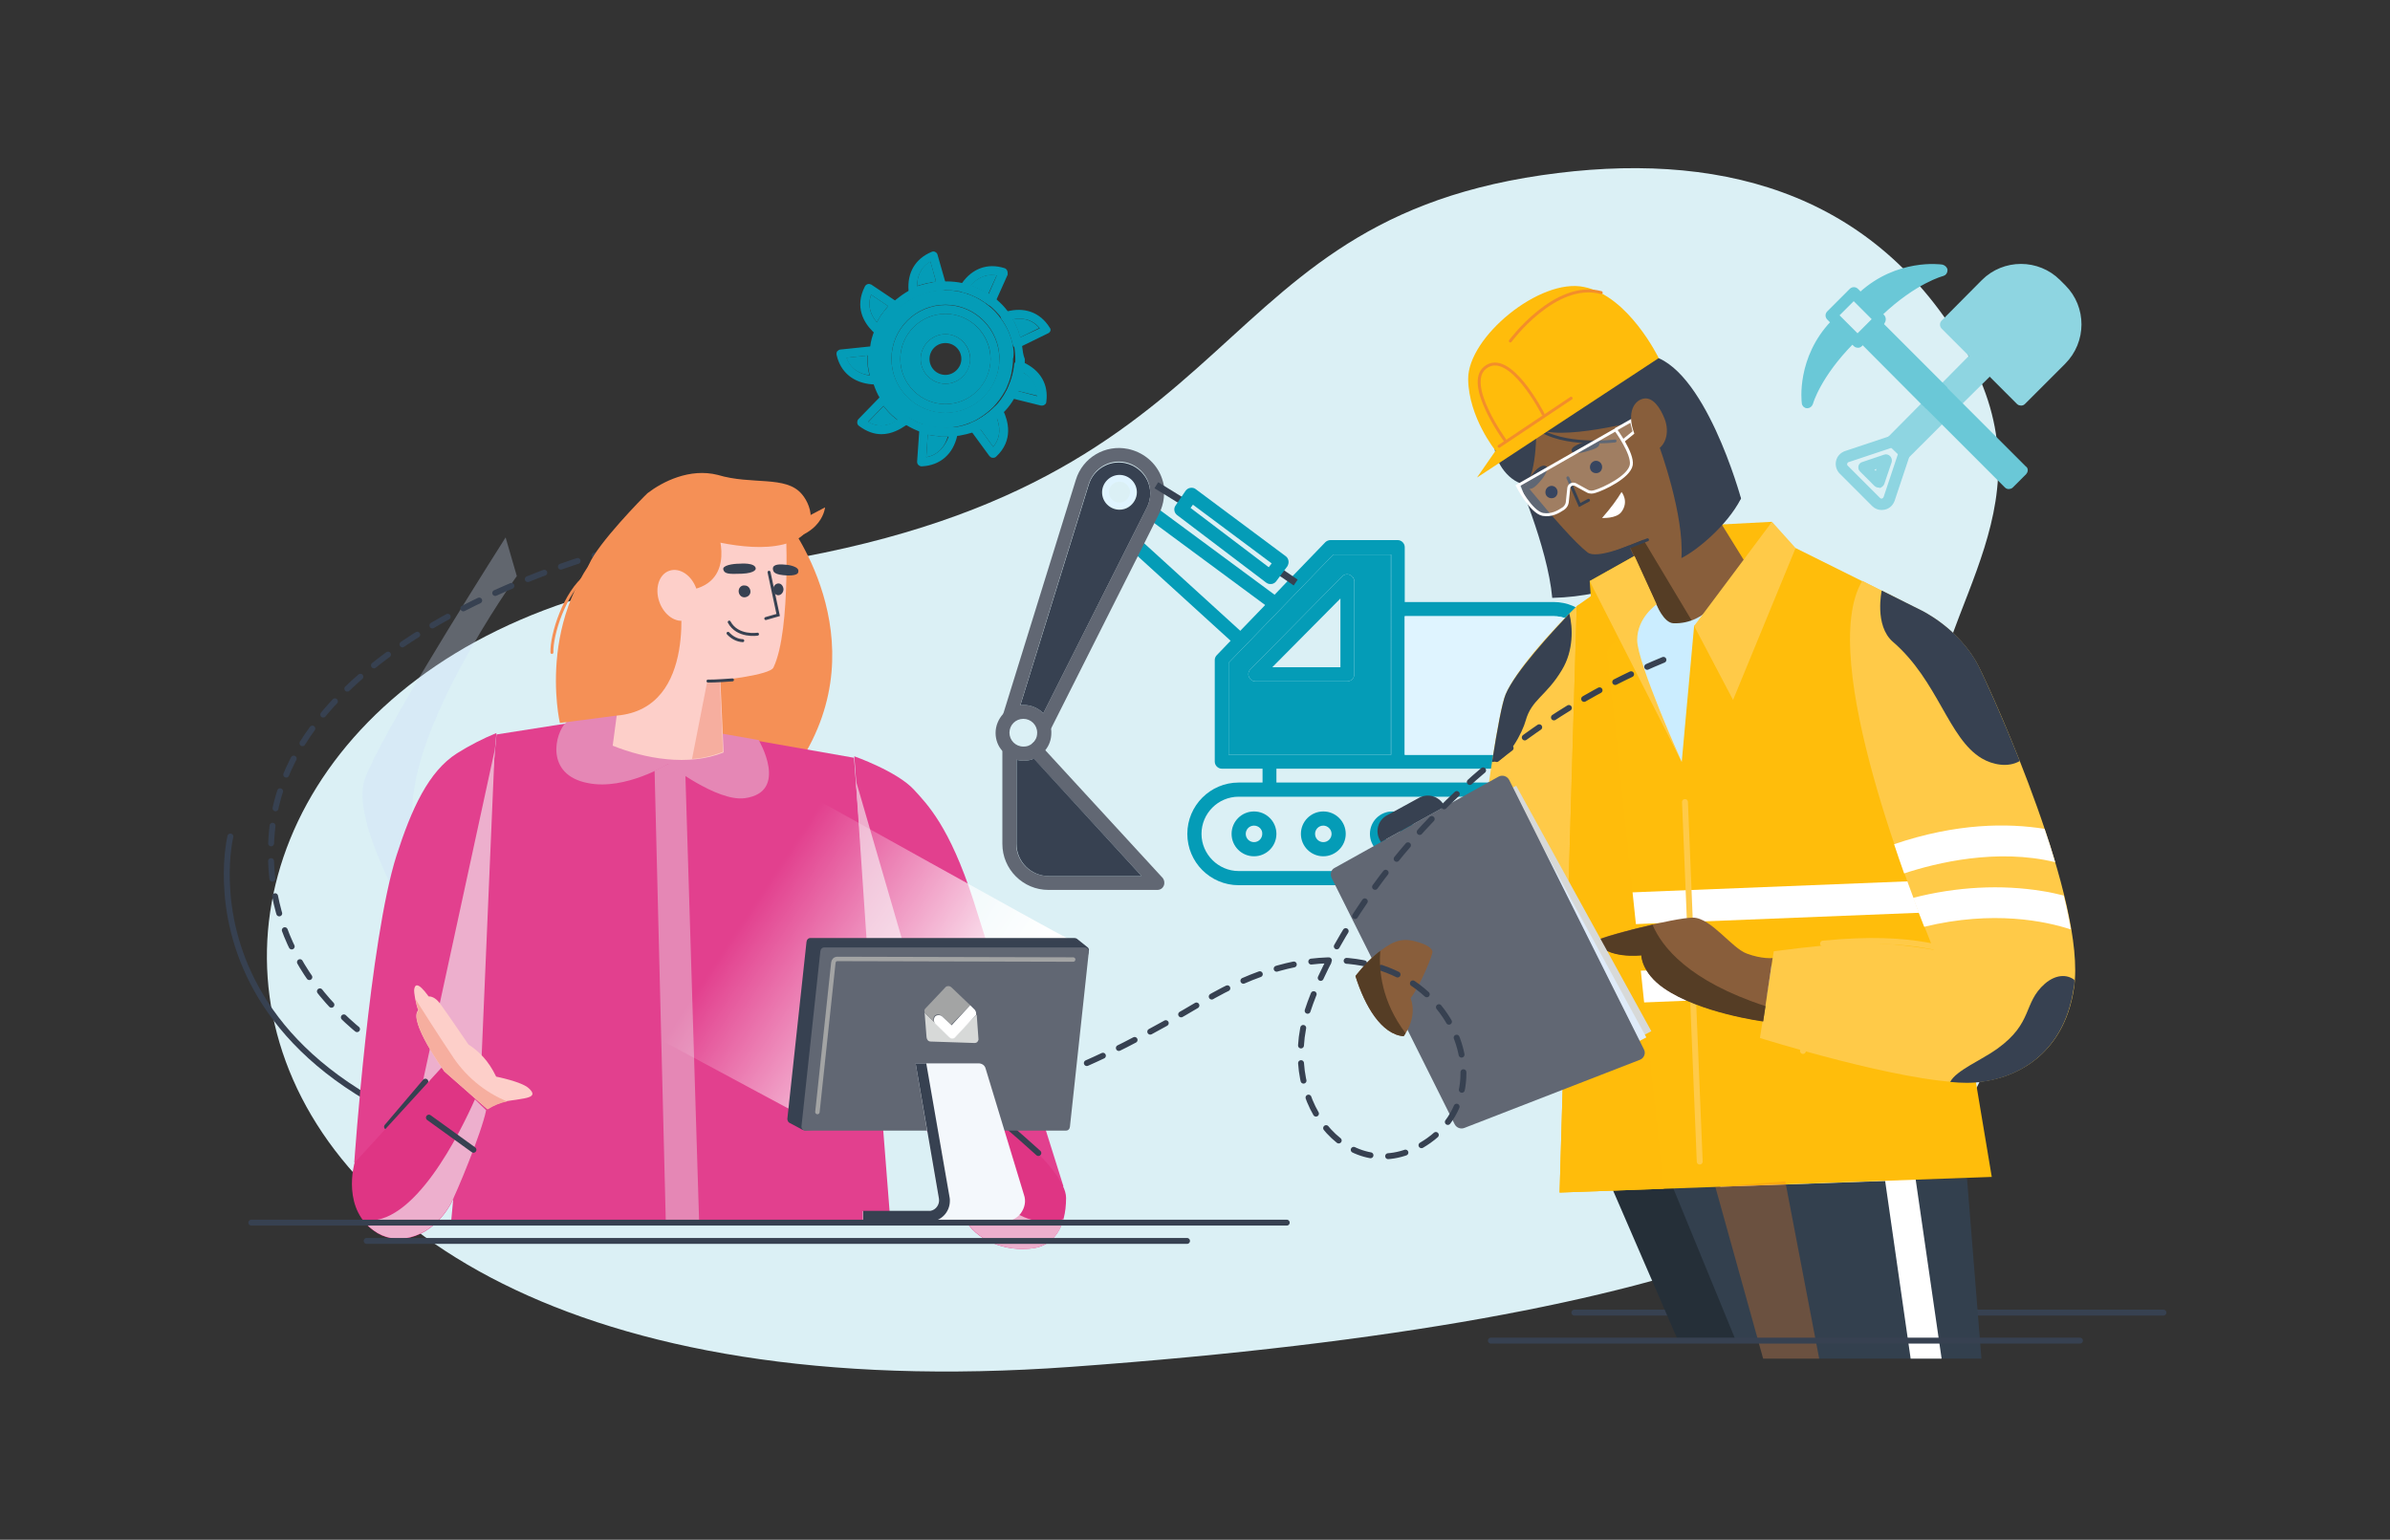 <?xml version="1.0" encoding="utf-8"?>
<!-- Generator: Adobe Illustrator 27.5.0, SVG Export Plug-In . SVG Version: 6.00 Build 0)  -->
<svg version="1.1" id="Layer_1" xmlns="http://www.w3.org/2000/svg" xmlns:xlink="http://www.w3.org/1999/xlink" x="0px" y="0px"
	 viewBox="0 0 810.2 522" style="enable-background:new 0 0 810.2 522;" xml:space="preserve">
<rect x="0" y="0" width="810.2" height="522" fill="#333333" stroke="none"/>
<style type="text/css">
	.st0{fill:#DBF0F5;}
	.st1{fill:#DDDDDD;}
	.st2{fill:#EDAFCD;}
	.st3{fill:#DF3584;}
	.st4{fill:#DC619C;}
	.st5{fill:none;stroke:#EDAFCD;stroke-linecap:round;stroke-miterlimit:10;}
	.st6{fill:none;stroke:#EDAFCD;stroke-miterlimit:10;}
	.st7{fill:none;stroke:#374151;stroke-width:2;stroke-linecap:round;stroke-miterlimit:10;}
	.st8{fill:#2B313C;}
	.st9{fill:#1D2128;}
	.st10{fill:none;stroke:#989898;stroke-width:2;stroke-miterlimit:10;}
	.st11{fill:#8ED5E1;}
	.st12{fill:#049CB7;}
	.st13{fill:#FDCFC9;}
	.st14{fill:#F6AE9F;}
	.st15{fill:#374151;}
	.st16{fill:#087E89;}
	.st17{fill:#DFEBF9;stroke:#2B4050;stroke-width:2;stroke-linecap:round;stroke-miterlimit:10;}
	.st18{fill:#616773;}
	.st19{fill:none;stroke:#374151;stroke-linecap:round;stroke-miterlimit:10;}
	.st20{opacity:0.2;fill:none;stroke:#FFFFFF;stroke-linecap:round;stroke-miterlimit:10;}
	.st21{fill:none;stroke:#049CB7;stroke-width:2;stroke-linecap:round;stroke-miterlimit:10;}
	.st22{fill:#E587B5;}
	.st23{fill:#F2F9F9;}
	.st24{fill:none;stroke:#DF3584;stroke-width:2.165;stroke-linecap:round;stroke-miterlimit:10;}
	.st25{fill:none;stroke:#049CB7;stroke-width:4.329;stroke-linecap:round;stroke-miterlimit:10;}
	.st26{fill:#885E3B;}
	.st27{fill:#DFEBF9;}
	.st28{fill:#F4F8FC;}
	.st29{fill:#553D25;}
	.st30{fill:none;stroke:#FFFFFF;stroke-width:2;stroke-linecap:round;stroke-miterlimit:10;}
	.st31{fill:#A3A4A4;}
	.st32{opacity:0.4;fill:none;stroke:#FFFFFF;stroke-linecap:round;stroke-miterlimit:10;}
	.st33{fill:none;stroke:#FFFFFF;stroke-width:1.765;stroke-linecap:round;stroke-miterlimit:10;}
	.st34{fill:#00C180;}
	.st35{fill:#D7D9D8;}
	.st36{opacity:0.2;}
	.st37{fill:none;stroke:#374151;stroke-width:1.185;stroke-linecap:round;stroke-linejoin:round;stroke-miterlimit:10;}
	.st38{fill:#FFFFFF;}
	.st39{fill:#4EB8CF;}
	.st40{fill:#F59056;}
	.st41{fill:none;stroke:#374151;stroke-width:2;stroke-linecap:round;stroke-miterlimit:10;stroke-dasharray:6;}
	.st42{fill:none;stroke:#FFFFFF;stroke-linecap:round;stroke-miterlimit:10;}
	.st43{fill:none;stroke:#F59056;stroke-linecap:round;stroke-miterlimit:10;}
	.st44{fill:none;stroke:#374151;stroke-width:1.671;stroke-miterlimit:10;}
	.st45{fill:#EAF1FB;}
	.st46{fill:#D5E4F8;}
	.st47{fill:none;stroke:#4EB8CF;stroke-width:1.686;stroke-linecap:round;stroke-miterlimit:10;}
	.st48{opacity:0.4;fill:#005ED8;}
	.st49{opacity:0.2;fill:#FFCB48;}
	.st50{fill:#BED1ED;}
	.st51{fill:none;stroke:#FFCB48;stroke-width:2;stroke-linecap:round;stroke-miterlimit:10;}
	.st52{fill:none;stroke:#FFFFFF;stroke-width:1.686;stroke-linecap:round;stroke-miterlimit:10;}
	.st53{opacity:0.6;fill:#374151;}
	.st54{fill:#FFCB48;}
	.st55{opacity:0.3;fill:#CBDEF6;enable-background:new    ;}
	.st56{fill:none;stroke:#EAF7FF;stroke-width:1.115;stroke-linecap:round;stroke-miterlimit:10;}
	.st57{fill:none;stroke:#EAF7FF;stroke-width:1.002;stroke-linecap:round;stroke-miterlimit:10;}
	.st58{fill:none;stroke:#0640C1;stroke-width:2;stroke-linecap:round;stroke-miterlimit:10;}
	.st59{fill:#1299B2;}
	.st60{fill:none;stroke:#DF3584;stroke-width:0.541;stroke-miterlimit:10;}
	.st61{fill:#33404E;}
	.st62{opacity:0.3;fill:#EE7820;}
	.st63{opacity:8.000000e-02;fill:#03236D;}
	.st64{fill:#895E3B;}
	.st65{fill:#EAF7FF;}
	.st66{fill:#FFB433;stroke:#049CB7;stroke-width:2;stroke-linecap:round;stroke-miterlimit:10;}
	.st67{fill:none;stroke:#DF3584;stroke-width:3;stroke-miterlimit:10;}
	.st68{fill:none;stroke:#DFEBF9;stroke-width:2;stroke-linecap:round;stroke-miterlimit:10;}
	.st69{fill:#AD75DA;}
	.st70{fill:#66CBFF;}
	.st71{fill:#9F0EDC;}
	.st72{opacity:0.3;fill:#8909CD;}
	.st73{fill:none;stroke:#DF3584;stroke-width:2;stroke-linecap:round;stroke-linejoin:round;stroke-miterlimit:10;}
	.st74{fill:none;stroke:#EDAFCD;stroke-linecap:round;stroke-linejoin:round;stroke-miterlimit:10;}
	.st75{fill:#E2408E;}
	.st76{fill:#252F38;}
	.st77{fill:#FDCFC9;stroke:#374151;stroke-width:1.5;stroke-linecap:round;stroke-linejoin:round;stroke-miterlimit:10;}
	.st78{fill:#FFCA48;}
	.st79{fill:#FFBC0B;}
	.st80{fill:#3BBECD;}
	.st81{fill:none;stroke:#F38E2A;stroke-linecap:round;stroke-miterlimit:10;}
	.st82{fill:#051638;}
	.st83{fill:none;stroke:#FFFFFF;stroke-miterlimit:10;}
	.st84{fill:none;stroke:#A4A6A6;stroke-width:2;stroke-linecap:round;stroke-miterlimit:10;}
	.st85{fill:#FFFFFF;fill-opacity:0.2;stroke:#FFFFFF;stroke-miterlimit:10;}
	.st86{fill:#B4E3EA;}
	.st87{fill:#03236D;}
	.st88{fill:#2B4050;}
	.st89{fill:#DFF4FF;}
	.st90{fill:#CBEDFF;}
	.st91{fill:#FFBD0B;}
	.st92{fill:none;stroke:#FFCA48;stroke-width:2;stroke-linecap:round;stroke-linejoin:round;stroke-miterlimit:10;}
	.st93{fill:none;stroke:#FFCA48;stroke-width:2;stroke-linecap:round;stroke-miterlimit:10;}
	.st94{opacity:0.3;fill:#CBDEF6;}
	.st95{fill:#DECDEC;}
	.st96{fill:none;stroke:#0640C0;stroke-width:2;stroke-linecap:round;stroke-miterlimit:10;}
	.st97{fill:none;stroke:#00A964;stroke-width:2;stroke-linecap:round;stroke-miterlimit:10;}
	.st98{fill:url(#SVGID_1_);}
	.st99{fill:none;stroke:#A3A4A4;stroke-width:1.5;stroke-linecap:round;stroke-miterlimit:10;}
	.st100{fill:#6AC8D7;stroke:#6AC8D7;stroke-miterlimit:10;}
	.st101{fill:#8ED5E1;stroke:#8ED5E1;stroke-miterlimit:10;}
	.st102{fill:#6AC8D7;}
	.st103{fill:none;stroke:#374151;stroke-width:1.296;stroke-linecap:round;stroke-miterlimit:10;}
	.st104{fill:none;stroke:#EAF7FF;stroke-width:1.206;stroke-linecap:round;stroke-miterlimit:10;}
	.st105{fill:none;stroke:#EAF7FF;stroke-width:1.083;stroke-linecap:round;stroke-miterlimit:10;}
	.st106{fill:#F1F1F1;}
	.st107{fill:#E5E5E5;}
	.st108{opacity:0.2;fill:none;stroke:#FFFFFF;stroke-linecap:round;stroke-miterlimit:10;enable-background:new    ;}
	.st109{fill:none;stroke:#F59056;stroke-width:1.296;stroke-linecap:round;stroke-miterlimit:10;}
	.st110{fill:#BBE4EB;}
	.st111{fill:#CBDEF6;stroke:#E3EBF6;stroke-width:2.591;stroke-linecap:round;stroke-miterlimit:10;}
	.st112{fill:none;stroke:#FFFFFF;stroke-width:3;stroke-linecap:round;stroke-miterlimit:10;}
	.st113{fill:none;stroke:#FFFFFF;stroke-width:3;stroke-linecap:round;stroke-linejoin:round;}
	.st114{fill:none;stroke:#374151;stroke-width:3;stroke-linecap:round;stroke-linejoin:round;}
	.st115{fill:none;stroke:#DF3584;stroke-width:4;stroke-linecap:round;stroke-miterlimit:10;}
	.st116{fill:#FBFBFB;}
	.st117{fill:none;stroke:#374151;stroke-width:3;stroke-linecap:round;stroke-miterlimit:10;}
	.st118{fill:none;stroke:#374151;stroke-width:2.425;stroke-linecap:round;stroke-linejoin:round;}
	.st119{fill:#B9DEE7;}
	.st120{opacity:0.6;}
	.st121{opacity:0.3;}
	.st122{opacity:0.5;fill:#98BEEF;enable-background:new    ;}
	.st123{fill:none;stroke:#0A358B;stroke-width:2;stroke-linecap:round;stroke-miterlimit:10;}
	.st124{opacity:0.2;fill:#FFCA48;enable-background:new    ;}
	.st125{opacity:0.4;fill:#FFE147;enable-background:new    ;}
	.st126{fill:none;stroke:#FFCA48;stroke-width:2;stroke-linecap:round;stroke-linejoin:round;}
	.st127{fill:none;stroke:#FFE147;stroke-width:2;stroke-linecap:round;stroke-miterlimit:10;}
	.st128{fill:none;stroke:#D7D9D8;stroke-linecap:round;stroke-miterlimit:10;}
	.st129{fill:none;stroke:#D7D9D8;stroke-width:2;stroke-linecap:round;stroke-miterlimit:10;}
	.st130{fill:#46BACE;}
	.st131{fill:#039DB7;}
	.st132{fill:#98BEEF;stroke:#3BBECD;stroke-width:2;stroke-linecap:round;stroke-miterlimit:10;}
	.st133{opacity:0.3;fill:#FFCA48;enable-background:new    ;}
	.st134{opacity:0.1;fill:#03236D;enable-background:new    ;}
	.st135{fill:#2B4050;stroke:#2B4050;stroke-width:2;stroke-linecap:round;stroke-miterlimit:10;}
	.st136{fill:none;stroke:#374151;stroke-linecap:round;stroke-miterlimit:10;stroke-dasharray:6;}
	.st137{fill:none;stroke:#039DB7;stroke-width:2;stroke-linecap:round;stroke-miterlimit:10;}
	.st138{fill:#ACB2B8;}
	.st139{fill:none;}
	.st140{fill:none;stroke:#FFFFFF;stroke-width:1.34;stroke-linecap:round;stroke-linejoin:round;}
	.st141{fill:none;stroke:#374151;stroke-width:1.34;stroke-linecap:round;stroke-linejoin:round;}
	.st142{fill:#0C5FE4;}
	.st143{opacity:0.2;fill:#BDD0EC;enable-background:new    ;}
	.st144{opacity:0.3;fill:#BDD0EC;enable-background:new    ;}
	.st145{fill:#828B95;}
	.st146{fill:none;stroke:#DF3584;stroke-width:2;stroke-linecap:round;stroke-miterlimit:10;}
	.st147{fill:none;stroke:#A3A4A4;stroke-width:2;stroke-linecap:round;stroke-linejoin:round;}
	.st148{fill:none;stroke:#A3A4A4;stroke-width:2;stroke-linecap:round;stroke-miterlimit:10;}
	.st149{fill:#989898;}
	.st150{fill:#BDD0EC;}
	.st151{opacity:0.2;fill:none;stroke:#FFFFFF;stroke-miterlimit:10;enable-background:new    ;}
	.st152{fill:#B2B2B2;}
	.st153{fill:#EEEDED;}
	.st154{fill:#DFDFDF;}
	.st155{opacity:0.2;fill:#DFDFDF;enable-background:new    ;}
	.st156{fill:none;stroke:#DF3584;stroke-width:3;stroke-linecap:round;stroke-miterlimit:10;}
	.st157{fill:none;stroke:#666768;stroke-width:2;stroke-linecap:round;stroke-miterlimit:10;}
	.st158{fill:none;stroke:#374151;stroke-width:1.23;stroke-linecap:round;stroke-linejoin:round;}
	.st159{fill:none;stroke:#374151;stroke-linecap:round;stroke-linejoin:round;}
	.st160{opacity:0.2;fill:#DFEBF9;enable-background:new    ;}
	.st161{fill:none;stroke:#E8F5FF;stroke-width:1.23;stroke-linecap:round;stroke-linejoin:round;}
	.st162{fill:none;stroke:#F38E2A;stroke-width:2;stroke-linecap:round;stroke-miterlimit:10;}
	.st163{fill:url(#SVGID_00000058552097426802782150000003110436396548984764_);}
	.st164{fill:none;stroke:#F2F9F9;stroke-width:3;stroke-linecap:round;stroke-miterlimit:10;}
	.st165{fill:#CBDEF6;stroke:#2B4050;stroke-width:2;stroke-linecap:round;stroke-miterlimit:10;}
	.st166{fill:#71C1D0;}
	.st167{fill:#31B2C3;}
	.st168{fill:#1D969F;}
	.st169{fill:#F4FBFF;}
	.st170{fill:#2C3E50;}
	.st171{opacity:0.4;fill:#005ED8;enable-background:new    ;}
	.st172{fill:#049CB7;stroke:#374151;stroke-miterlimit:10;}
	.st173{fill:none;stroke:#E5EDF7;stroke-width:1.25;stroke-linecap:round;stroke-linejoin:round;}
</style>
<path class="st0" d="M522.6,59.4c-121.2,17.7-96.3,112.4-283.4,134.4C23.4,219.2,24.2,487.9,363,463.4
	c443.3-32,286.8-166.7,290.5-214.6c3.6-45.5,43.7-78.6,11.5-132.3C633.7,64.4,581.6,50.8,522.6,59.4z"/>
<g>
	<path class="st12" d="M523,300.1H419.9c-9.6,0-17.4-7.8-17.4-17.4c0-9.6,7.8-17.4,17.4-17.4H523c9.6,0,17.4,7.8,17.4,17.4
		C540.4,292.3,532.6,300.1,523,300.1z M419.9,270.1c-7,0-12.6,5.7-12.6,12.6s5.7,12.6,12.6,12.6H523c7,0,12.6-5.7,12.6-12.6
		s-5.7-12.6-12.6-12.6H419.9z"/>
	<path class="st12" d="M518.8,290.3c-4.2,0-7.6-3.4-7.6-7.6s3.4-7.6,7.6-7.6s7.6,3.4,7.6,7.6S523,290.3,518.8,290.3z M518.8,279.9
		c-1.6,0-2.8,1.3-2.8,2.8c0,1.6,1.3,2.8,2.8,2.8c1.6,0,2.8-1.3,2.8-2.8C521.7,281.2,520.4,279.9,518.8,279.9z M495.4,290.3
		c-4.2,0-7.6-3.4-7.6-7.6s3.4-7.6,7.6-7.6c4.2,0,7.6,3.4,7.6,7.6S499.6,290.3,495.4,290.3z M495.4,279.9c-1.6,0-2.8,1.3-2.8,2.8
		c0,1.6,1.3,2.8,2.8,2.8c1.6,0,2.8-1.3,2.8-2.8C498.2,281.2,497,279.9,495.4,279.9z M472,290.3c-4.2,0-7.6-3.4-7.6-7.6
		s3.4-7.6,7.6-7.6s7.6,3.4,7.6,7.6S476.2,290.3,472,290.3z M472,279.9c-1.6,0-2.8,1.3-2.8,2.8c0,1.6,1.3,2.8,2.8,2.8
		c1.6,0,2.8-1.3,2.8-2.8C474.8,281.2,473.5,279.9,472,279.9z M448.6,290.3c-4.2,0-7.6-3.4-7.6-7.6s3.4-7.6,7.6-7.6s7.6,3.4,7.6,7.6
		S452.7,290.3,448.6,290.3z M448.6,279.9c-1.6,0-2.8,1.3-2.8,2.8c0,1.6,1.3,2.8,2.8,2.8c1.6,0,2.8-1.3,2.8-2.8
		C451.4,281.2,450.1,279.9,448.6,279.9z M425.1,290.3c-4.2,0-7.6-3.4-7.6-7.6s3.4-7.6,7.6-7.6s7.6,3.4,7.6,7.6
		S429.3,290.3,425.1,290.3z M425.1,279.9c-1.6,0-2.8,1.3-2.8,2.8c0,1.6,1.3,2.8,2.8,2.8c1.6,0,2.8-1.3,2.8-2.8
		C428,281.2,426.7,279.9,425.1,279.9z"/>
	<path class="st12" d="M526.7,204.1h-50.5v-18.6c0-1.3-1.1-2.4-2.4-2.4H451c-0.6,0-1.3,0.3-1.7,0.7l-11.2,11.6l-1.7,1.7l-4.1,4.3
		L429,205l-8.4,8.7l-3.3,3.4l-4.8,5c-0.4,0.4-0.7,1-0.7,1.6v34.5c0,1.3,1.1,2.4,2.4,2.4h112.6c9.2,0,16.6-7.4,16.6-16.6v-23.3
		C543.3,211.6,535.9,204.1,526.7,204.1z M471.5,255.9h-55v-31.2L452,188h19.6V255.9z M538.6,244c0,6.5-5.3,11.9-11.9,11.9h-50.5v-47
		h50.5c6.5,0,11.9,5.3,11.9,11.9V244z"/>
	<path class="st89" d="M538.6,220.7V244c0,6.5-5.3,11.9-11.9,11.9h-50.5v-47h50.5C533.3,208.9,538.6,214.2,538.6,220.7z"/>
	<path class="st12" d="M452,188l-35.5,36.7v31.2h55V188H452z M459.1,228.6c0,1.3-1.1,2.4-2.4,2.4h-31.1c-1,0-1.8-0.6-2.2-1.5
		c-0.4-0.9-0.2-1.9,0.5-2.6l31.1-31.5c0.7-0.7,1.7-0.9,2.6-0.5c0.9,0.4,1.5,1.2,1.5,2.2V228.6z"/>
	<path class="st12" d="M457.6,194.9c-0.9-0.4-1.9-0.2-2.6,0.5l-31.1,31.5c-0.7,0.7-0.9,1.7-0.5,2.6c0.4,0.9,1.2,1.5,2.2,1.5h31.1
		c1.3,0,2.4-1.1,2.4-2.4v-31.4C459.1,196.2,458.5,195.3,457.6,194.9z M454.4,226.2h-23.1l23.1-23.3V226.2z"/>
	<rect x="428" y="258.3" class="st12" width="4.7" height="9.5"/>
	<rect x="511" y="258.3" class="st12" width="4.7" height="9.5"/>
	
		<rect x="409.5" y="162.2" transform="matrix(0.594 -0.804 0.804 0.594 14.77 408.11)" class="st12" width="4.7" height="54.5"/>
	
		<rect x="400.1" y="177" transform="matrix(0.673 -0.739 0.739 0.673 -16.761 362.942)" class="st12" width="4.7" height="46.9"/>
	<path class="st18" d="M394.5,300.3c-0.4,0.9-1.2,1.4-2.2,1.4h-36.9c-8.6,0-15.6-7-15.6-15.6v-31.6h4.7v31.6c0,6,4.9,10.9,10.9,10.9
		H387l-36.5-39.7l-2.9-3.2l1.6-1.4l1.8-1.7l0.1-0.1l3.3,3.5l39.8,43.3C394.7,298.4,394.9,299.4,394.5,300.3z"/>
	<path class="st18" d="M356.3,247.1L356.3,247.1c-0.3-2.1-1.2-3.9-2.6-5.3c-1.7-1.7-4.1-2.8-6.7-2.8c-0.4,0-0.7,0-1.1,0.1
		c-2.3,0.3-4.4,1.4-5.9,3l0,0c-1.5,1.7-2.5,3.9-2.5,6.4c0,2.4,0.9,4.6,2.4,6.2c1.2,1.4,2.9,2.4,4.7,2.9c0.8,0.2,1.6,0.3,2.4,0.3
		c1.2,0,2.4-0.2,3.5-0.7c0.5-0.2,1-0.4,1.4-0.7c0.9-0.6,1.8-1.3,2.4-2.1c1.4-1.7,2.1-3.7,2.1-6C356.4,248,356.4,247.6,356.3,247.1z
		 M349.4,252.5c-0.1,0.1-0.2,0.1-0.3,0.1c-0.7,0.4-1.4,0.5-2.2,0.5c-2.6,0-4.7-2.1-4.7-4.7c0-2.6,2.1-4.7,4.7-4.7
		c2.6,0,4.7,2.1,4.7,4.7c0,0.9-0.2,1.8-0.7,2.5C350.6,251.6,350.1,252.1,349.4,252.5z"/>
	<path class="st89" d="M379.4,160.9c-3.3,0-5.9,2.7-5.9,5.9c0,3.3,2.7,5.9,5.9,5.9c1.1,0,2.2-0.3,3.1-0.9c1.8-1.1,2.8-3,2.8-5
		C385.4,163.6,382.7,160.9,379.4,160.9z M381.3,169.9c-0.5,0.3-1.2,0.5-1.8,0.5c-2,0-3.6-1.6-3.6-3.5c0-2,1.6-3.6,3.6-3.6
		c2,0,3.6,1.6,3.6,3.6C383,168.1,382.4,169.2,381.3,169.9z"/>
	<path class="st15" d="M387,297h-31.5c-6,0-10.9-4.9-10.9-10.9v-28.5c0.8,0.2,1.6,0.3,2.4,0.3c1.2,0,2.4-0.2,3.5-0.7L387,297z
		 M388.8,172.1l-35.1,69.7c-1.7-1.7-4.1-2.8-6.7-2.8c-0.4,0-0.7,0-1.1,0.1l23.2-74.8c1.6-5.2,6.9-8.4,12.3-7.3
		c3.3,0.7,6,2.8,7.5,5.8C390.3,165.7,390.3,169.1,388.8,172.1z M385.4,166.9c0-3.3-2.7-5.9-5.9-5.9s-5.9,2.7-5.9,5.9
		c0,3.3,2.7,5.9,5.9,5.9c1.1,0,2.2-0.3,3.1-0.9C384.3,170.8,385.4,168.9,385.4,166.9z"/>
	<path class="st18" d="M394.6,167.4c0,1.9-0.4,3.7-1.1,5.5c-0.2,0.5-0.4,0.9-0.6,1.3l-1.5,3l-3.4,6.8l-2.2,4.4l-29.5,58.6v0
		l-0.4,0.7l-4.2-2.1l2-3.9l35.1-69.7c1.5-3,1.5-6.4,0.1-9.5c-1.5-3-4.2-5.1-7.5-5.8c-5.4-1.1-10.6,2.1-12.3,7.3L345.9,239l-1.5,5
		l-4.5-1.4l0.2-0.6l0,0l24.6-79.3c2.3-7.6,10-12.1,17.7-10.5c4.7,1,8.7,4,10.8,8.3c0.6,1.2,1,2.5,1.3,3.8
		C394.6,165.4,394.6,166.4,394.6,167.4z"/>
	
		<rect x="396" y="161.4" transform="matrix(0.525 -0.851 0.851 0.525 46.113 417.786)" class="st15" width="2.4" height="12.4"/>
	
		<rect x="434.7" y="191.3" transform="matrix(0.564 -0.826 0.826 0.564 28.596 445.027)" class="st15" width="2.4" height="8.2"/>
	<path class="st12" d="M430.6,198c-0.5,0-1-0.2-1.4-0.5l-30.2-22.9c-1-0.8-1.2-2.2-0.5-3.2l3.4-5c0.4-0.5,0.9-0.9,1.6-1
		c0.6-0.1,1.3,0,1.8,0.4l30.6,22.8c0.5,0.4,0.8,0.9,0.9,1.6c0.1,0.6-0.1,1.3-0.4,1.8l-3.8,5.1c-0.4,0.5-0.9,0.8-1.6,0.9
		C430.8,198,430.7,198,430.6,198z M403.6,172.2l26.5,20.1l1-1.3l-26.7-19.9L403.6,172.2z"/>
</g>
<line class="st7" x1="533.7" y1="445" x2="733.4" y2="445"/>
<polygon class="st76" points="597.5,453.9 568.6,453.9 546.3,402.4 582.6,400.5 "/>
<polygon class="st61" points="597.5,453.9 588.2,453.9 566.6,401.3 582.6,400.5 "/>
<polygon class="st61" points="666.8,399.4 671.7,460.6 597.7,460.6 581.5,402.4 "/>
<polygon class="st38" points="658.2,460.6 647.7,460.6 638.5,396.5 648.7,395 "/>
<path class="st15" d="M513.5,159.9c0,0,11.2,25.5,12.7,42.8c21-0.5,35.6-8.7,51.1-15.9l-13.3,1c0,0,16-6.7,26.2-18.8
	c0,0-12.4-45.5-31.3-48.6C533.1,116.2,513.5,159.9,513.5,159.9z"/>
<path class="st78" d="M534.5,205.5c0,0-19.3,18.6-24.1,29.9c-4.8,11.3-16,112.3-16,112.3l-6.7,14.3c0,0,15,19.7,29.6,5.1
	s16.5-22.1,18.9-36L534.5,205.5z"/>
<path class="st49" d="M511,362.2c15.4-13.2,22.5-97.8,23.8-133.3l1.4,102.2c-2.3,13.9-4.3,21.4-18.9,36
	c-14.6,14.6-29.6-5.1-29.6-5.1S496.2,374.8,511,362.2z"/>
<polygon class="st79" points="600.7,176.9 579.7,178 591.5,195.4 "/>
<path class="st26" d="M595.7,197.2l-46.4-74.8l-42.6,28.6c0,0,23.1,29.9,31.5,36.3c3,2.3,14-2.4,14-2.4l16.7,36.5L595.7,197.2z"/>
<polygon class="st29" points="552.3,184.9 557.1,183 576.2,214.9 569.1,221.4 "/>
<path class="st90" d="M561.5,204.9c0,0-11.5,4.8-9.7,9.5c0.2,0.5,18.2,43.9,18.2,43.9l14.4-57.9c0,0-5.6,11.3-17.1,10.9
	C564,211.2,561.5,204.9,561.5,204.9z"/>
<polygon class="st91" points="608.7,185.8 642.3,202.5 675.2,399 528.7,404.3 534.5,205.5 542.7,200.7 570.1,258.3 574.3,212.2 "/>
<rect x="521.3" y="327.5" transform="matrix(0.999 -3.992628e-02 3.992628e-02 0.999 -12.814 24.121)" class="st38" width="152.3" height="10.8"/>
<rect x="519.6" y="300.9" transform="matrix(0.999 -3.992628e-02 3.992628e-02 0.999 -11.756 24.03)" class="st38" width="152.3" height="10.8"/>
<polygon class="st79" points="534.5,205.5 528.7,404.3 564,403 543.7,210 546.5,197 "/>
<polygon class="st79" points="554,188.5 538.9,197 541,224.9 560.5,202.8 "/>
<line class="st92" x1="571.2" y1="271.9" x2="576.2" y2="393.8"/>
<path class="st78" d="M651.1,206.9c0,0,13.1,6.1,19.7,19.1c5.5,11,36.5,79.8,32.3,108.8c-3.5,24.1-21.8,32.2-36.3,32.2
	c-22.1,0-70.2-15.1-70.2-15.1l4.7-29.4c25.7-3.3,35.3-3.7,54.2-0.5c-6.5-16.2-39.9-98.8-24.2-125.1L651.1,206.9z"/>
<path class="st64" d="M600.9,324.8c0,0-3.6,0.4-8.7-1.5c-5.1-1.8-12.2-12.2-18.3-12.2c-6.1,0-31.4,6.4-32.9,7.9
	c3.6,6.2,15.4,4.8,15.4,4.8s0,5.8,7.6,11.1c12.2,8.5,33.7,11.3,33.7,11.3"/>
<path class="st29" d="M560.2,313.5c-8.8,2-18.3,4.7-19.2,5.6c3.6,6.2,15.4,4.8,15.4,4.8s0,5.8,7.6,11.1
	c12.2,8.5,33.7,11.3,33.7,11.3l0.8-5.2C572.4,332.6,563.3,320.9,560.2,313.5z"/>
<polygon class="st35" points="559.8,349.6 520.1,370.2 476,284.9 514,266.4 "/>
<polygon class="st27" points="558.1,351.7 518.4,372.3 474.3,287 512.2,267.4 "/>
<path class="st15" d="M590.2,169c-4.8,9.4-15.3,17.8-20.2,20.2c1-14.7-7.5-37.8-7.5-37.8l-5.2-9.2c0,0-29.9,8-36.5,2.7
	c0,0,0.3,14.6-3.4,19.4c-5.4-0.5-10.8-7.2-10.8-13.5c0-7,42.3-26.2,42.3-26.2s18-7.7,24,14.6L590.2,169z"/>
<path class="st19" d="M547.5,149.5c0,0-17.7,2.2-26.6-4.5"/>
<path class="st15" d="M684.7,258c-3.9,2.3-9.2,1.3-12.9-0.9c-11.3-6.7-14.8-26.3-30.1-39.5c-6.4-5.5-3.8-17.4-3.8-17.4l13.2,6.6
	c0,0,13.1,6.1,19.7,19.1C672.9,230.2,678.6,242.6,684.7,258z"/>
<path class="st15" d="M505.8,258.3c1.8-11.3,3.4-20,4.6-22.9c3.2-7.6,15.6-21,21.6-27.4c1.2,4.7,1.5,12.5-2.5,19.1
	c-5.3,8.9-10.3,10-12.3,17.2C516.2,248,511.2,258.3,505.8,258.3z"/>
<path class="st93" d="M618,319.9c31.8-3.1,43.3,2.6,55.4,6.2"/>
<line class="st92" x1="616.7" y1="328.7" x2="611.2" y2="356.3"/>
<path class="st38" d="M645.5,296.1c-1.1-3.1-2.3-6.5-3.4-9.9c21.2-7.2,38.5-7.2,51-5.2c1.3,3.8,2.5,7.5,3.6,11.3
	C677,287.5,656.4,292.5,645.5,296.1z"/>
<path class="st38" d="M652.3,314.2c-1.1-2.8-2.4-6.1-3.8-9.8c14.8-3.8,29.9-4.6,43.9-2.3c2.7,0.4,5.1,1,7.2,1.5
	c1,4,1.8,7.8,2.4,11.5C693.5,312.3,675.7,308.5,652.3,314.2z"/>
<path class="st15" d="M703,334.9c-3.5,24.1-21.8,32.2-36.3,32.2c-1.7,0-3.6-0.1-5.6-0.3c2-3.9,10.6-7.4,15.9-11.2
	c12.4-8.9,8.7-15.5,16.2-22.1c3.6-3.1,7.4-3.3,10-1.3C703.3,333.2,703.2,334.1,703,334.9z"/>
<polyline class="st19" points="531.5,162 535.5,171.2 538.5,169.6 "/>
<path class="st15" d="M536.9,150c0,0-4.7,1.2-4.1,3c0,0,0.4,1.3,4.5,0.2c4-1.1,5-1.7,4.9-3C542.2,148.8,539,149.3,536.9,150z"/>
<path class="st15" d="M519.5,160.7c0,0,2.8-3.8,4.7-2.6c0,0,1.2,0.8-1.3,4.1c-2.5,3.2-3.8,3.9-5,3.4
	C516.6,165,518,162.4,519.5,160.7z"/>
<path class="st82" d="M542.8,157.2c0.6,1,0.3,2.3-0.6,2.9c-1,0.6-2.3,0.3-2.9-0.6c-0.6-1-0.3-2.3,0.6-2.9
	C540.8,155.9,542.2,156.2,542.8,157.2z"/>
<path class="st82" d="M527.7,165.7c0.6,1,0.3,2.3-0.6,2.9c-1,0.6-2.3,0.3-2.9-0.6c-0.6-1-0.3-2.3,0.6-2.9
	C525.8,164.4,527.1,164.7,527.7,165.7z"/>
<path class="st38" d="M543.1,175.6c3-3.4,5.1-6.3,6.6-8.8c0,0,2.6,3.1,0,6.7C548,175.9,543.1,175.6,543.1,175.6z"/>
<g>
	<path class="st79" d="M562.3,121.4l-61.6,40.5l6.3-9.1c0,0-9.1-11.2-9.3-24.2c-0.2-14.3,24.4-34.5,39.3-31.3
		C552.1,100.3,562.3,121.4,562.3,121.4z"/>
	<path class="st81" d="M523.1,140.4c0,0-11.3-22.3-19.6-15.8c-7.2,5.6,6.7,24.7,6.7,24.7"/>
	<line class="st81" x1="532.6" y1="135" x2="508.2" y2="151.3"/>
	<path class="st81" d="M512,115.6c0,0,15.2-20.6,30.8-16.4"/>
</g>
<polygon class="st78" points="574.3,212.2 587.5,237.3 608.7,185.8 600.7,176.9 "/>
<path class="st78" d="M538.9,197l31.2,61.3c0,0-15.1-33.6-15.1-41.3c0-7.7,6.6-12.1,6.6-12.1l-7.5-16.4L538.9,197z"/>
<path class="st18" d="M555.9,359.3l-59.5,23.1c-1.3,0.5-2.7-0.1-3.3-1.3l-41.7-83.5c-0.6-1.2-0.2-2.8,1.1-3.4l55.5-30.9
	c1.3-0.7,2.9-0.2,3.6,1.1l45.7,91.4C558,357.1,557.3,358.8,555.9,359.3z"/>
<path class="st64" d="M475.8,351.3c0,0,4.9-6,2.4-12.9c3.4-4.5,7.6-14.9,7.4-15.8c-0.2-0.9-1.2-2.3-6-3.5c-5-1.3-8.2,0.4-13.1,4.4
	c-3.6,2.9-7,7.4-7,7.4C462.7,341.2,468.4,350.7,475.8,351.3z"/>
<polygon class="st62" points="605.2,400.5 616.7,460.6 597.7,460.6 581.5,402.4 "/>
<path class="st94" d="M171.4,182.2c-13.2,20.8-41.7,66.4-47.6,81.5c-5,12.8,11.3,43.2,23.5,63.3c-1.7-10.8-4.5-28.7-7.2-47.2
	c-4.4-29.6,35.1-84.5,35.1-84.5L171.4,182.2z"/>
<path class="st41" d="M563.9,223.7c-74.7,30.9-112,92.4-120.6,118.9c-10.5,32.6,15.9,61.8,41,44.1c32.3-22.7-4.5-89.9-76.2-47.3
	c-35.3,21-69.2,37.5-127.9,43c-119.9,11.3-193.3-34.2-188.1-99.7c5.6-70.6,125.8-107.1,183.8-107.1"/>
<line class="st19" x1="546.3" y1="187.8" x2="558.5" y2="183"/>
<path class="st85" d="M514.4,164.7c0,0,4.6,8.9,8.6,9.7c2.9,0.5,5.2-0.8,7-2c0.7-0.5,1.2-1.3,1.3-2.1l0.5-4.8
	c0.1-1.1,1.3-1.7,2.3-1.2l4,2.2c0.9,0.5,1.8,0.4,2.7,0.1c2.7-0.8,11.5-4.9,12.2-9c0.6-3.9-5.3-11.9-5.3-11.9L514.4,164.7z"/>
<polyline class="st85" points="547.7,145.6 553,142.6 554,146.4 550.2,149.5 "/>
<path class="st26" d="M561.5,152.5c2.8-1.1,4.7-5.6,2.8-10.5c-1.4-3.6-4-7.7-7.4-6.8c-3.5,0.9-5.6,5.8-2.4,12.9"/>
<path class="st7" d="M78.1,283.6c0,0-24.4,99.2,144.3,116.3"/>
<line class="st7" x1="505.4" y1="454.5" x2="705.1" y2="454.5"/>
<path class="st15" d="M468.1,285.5l-0.4-0.8c-1.6-3-0.5-6.7,2.5-8.3l10.8-5.9c2.7-1.5,6.1-0.8,8,1.7l0.9,1.2L468.1,285.5z"/>
<path class="st29" d="M475.8,351.3c0,0,0.3-0.3,0.7-1c-8.2-10.8-9.1-21.5-8.6-27.9c-0.5,0.3-0.9,0.7-1.4,1.1c-3.6,2.9-7,7.4-7,7.4
	C462.7,341.2,468.4,350.7,475.8,351.3z"/>
<path class="st40" d="M240.7,180.8l-8.3,72.3l38.4,5.8c27.9-42.5-4.5-83-4.5-83L240.7,180.8z"/>
<polygon class="st75" points="208.4,242.7 168.3,249 152.9,414.5 301.9,414.9 289.5,256.9 244,248.9 "/>
<path class="st75" d="M152.9,408l-32.8-13.9c0,0,5.2-75.5,14.3-104c5.1-15.9,10.9-28.6,20.5-34.7c4.3-2.7,8.8-5,13.4-6.9L152.9,408z
	"/>
<polygon class="st2" points="163.1,362.2 142.7,369.6 167.7,254.3 "/>
<line class="st7" x1="131.2" y1="382" x2="144.2" y2="366.7"/>
<polygon class="st22" points="226.6,258.9 221.9,261.3 225.7,414.2 237,414.2 232.3,261.3 "/>
<path class="st22" d="M208.4,242.3l48.8,8.6c0,0,10.4,17.6-4.7,19.7c-9.5,1.3-26-11.6-26-11.6s-14.5,9-27.1,6.5
	c-14.9-2.8-11.2-17.1-7.5-20.6C195.8,241.4,208.4,242.3,208.4,242.3z"/>
<path class="st75" d="M297.2,356.9l31.3,48.9l32-3.6c0,0-27.8-88.6-30.6-97.2c-8-24.7-15.5-32.3-20.1-37.3
	c-5.7-6.2-20.2-11.3-20.2-11.3L297.2,356.9z"/>
<polygon class="st2" points="297.4,372 322,374.2 290.1,264.5 "/>
<path class="st95" d="M322.6,364.7l8.4,8.9c-1.6-3-3.1-15.8-3.1-15.8c-0.1-0.1-0.1-0.2-0.2-0.2c-1-0.5-2.2-0.2-2.7,0.6L322.6,364.7z
	"/>
<path class="st3" d="M315.6,383.9c0,0,7.4,21.1,11.3,29.1c3.5,7.1,13.7,11.8,23.9,10.1c6.1-1.1,10.6-6.6,10.6-17
	c0-10.4-28.6-31.8-28.6-31.8L315.6,383.9z"/>
<path class="st2" d="M315.7,383.9c0,0,7.4,21.1,11.3,29.1c3.5,7.1,13.7,11.8,23.9,10.1c4.4-0.9,8.1-4,9.7-9.9
	c-0.3,0.1-18.5,10.1-40.9-31.1l-0.5-0.2L315.7,383.9z"/>
<path class="st13" d="M218.4,172.7l-10.7,80.1c10.9,4.4,25.7,7.1,37.6,2.3l-1.1-24.5c0,0,16.8-1.7,18-4.3c6.2-13,4.1-50.3,4.1-50.3
	L218.4,172.7z"/>
<path class="st15" d="M262,192.8c0.1,1.1,0.4,2.1,5,2.3c3.8,0.1,3.6-1.2,3.6-1.2c0.6-1.9-3.7-2.4-3.7-2.4
	C264.4,191.2,262,191.2,262,192.8z"/>
<path class="st40" d="M211.3,178.5c-30.9,26.3-21.5,66.6-21.5,66.6l19.3-2.5c27.9-2.4,21.2-42.2,21.2-42.2
	c19.8-0.6,13.2-19.5,13.2-19.5L211.3,178.5z"/>
<path class="st14" d="M239.8,230.8l-5.2,26.5c3.6-0.2,7.1-1.1,10.5-2.4l-1.1-24.5L239.8,230.8z"/>
<path class="st7" d="M352,390.9c-7.8-7.1-15.4-13.4-15.4-13.4"/>
<polyline class="st19" points="259.6,209.7 263.8,208.5 260.7,194 "/>
<path class="st15" d="M245.2,193.1c0.4,1.4,1.6,1.6,6.3,1.4c4.7-0.2,4.7-1.7,4.7-1.7c-0.1-2.2-5.4-1.7-5.4-1.7
	C248.3,191.1,244.8,191.7,245.2,193.1z"/>
<path class="st15" d="M250.4,200.4c0-1.2,1-2.1,2.1-1.9c1.1,0,1.9,1,1.9,2.1s-1,1.9-2.1,1.9S250.4,201.5,250.4,200.4L250.4,200.4z"
	/>
<path class="st15" d="M262.1,199.7c0.1-1.1,0.9-1.9,1.8-1.9c1,0,1.7,1,1.7,2.1c-0.1,1.1-0.9,1.9-1.8,1.9S262.1,200.8,262.1,199.7
	L262.1,199.7z"/>
<path class="st19" d="M247.2,210.9c2.8,5.2,9.6,4.1,9.6,4.1"/>
<path class="st19" d="M246.8,214.7c1.3,1.4,3,2.4,5,2.5"/>
<path class="st13" d="M232.7,210.2c-3.5,1.2-7.6-1.6-9.2-6.2s-0.1-9.3,3.4-10.5s7.6,1.5,9.2,6.2c0.1,0.3,0.2,0.8,0.3,1.1"/>
<path class="st95" d="M333.1,375.3l-17.6,8.7c0,0-7.6-3.9-10.6-7.7c-3.7-4.5-3.9-14.5,1.3-18c-0.3-3.4-2.9-8.7-0.9-10.2
	C308.1,346,333.2,375.3,333.1,375.3z"/>
<line class="st96" x1="321.2" y1="358.6" x2="325.2" y2="365.5"/>
<line class="st97" x1="319.1" y1="393.5" x2="335.3" y2="387.7"/>
<path class="st19" d="M240,230.9c1.6,0.1,8.3-0.4,8.3-0.4"/>
<path class="st40" d="M220,193c3.8,0.4,11.5-4.5,10.7-12.8c3.1,1.2,21.8,7.5,34.7,4.4c12.6-2.9,10.2-12.7,6.4-17.1
	c-5.4-6.4-16.9-3-28.5-6.5c-9.5-2.4-18.7,2.3-23.8,6.2c-1.6,1.5-16.8,17-19.8,24.1c-3.5,8.3,4.1,15.4,10.2,17.2
	c5.4,1.6,5.1,7.4,5.8,14.5L220,193z"/>
<path class="st40" d="M257.2,183.9c21.4,0.5,22.4-11.5,22.5-11.9"/>
<path class="st43" d="M187.1,221.2c-0.2-6,4.3-20.4,11.8-26.1"/>
<path class="st3" d="M149.9,361.7l-29.7,32.5c0,0-4.8,16.3,7.8,23.9c7.4,4.4,18.5,1.4,24.9-10.1c1.7-3.1,10.4-23.9,11.9-31.5
	L149.9,361.7z"/>
<path class="st2" d="M161,372.7c-4.7,10.6-20.8,44-38,40.9c1.4,1.8,3,3.2,5,4.4c7.4,4.4,18.5,1.4,24.9-10.1
	c1.7-3.1,10.4-23.9,11.9-31.5L161,372.7z"/>
<line class="st7" x1="145.4" y1="378.9" x2="160.5" y2="389.8"/>
<path class="st13" d="M171.8,373.3c-2.3,0.5-4.5,1.4-6.6,2.7l-14.6-12.8c0,0-12.4-17.3-8.8-20.7c-0.9-2.3-1.5-6-1.4-7
	c0.2-1.5,1-3.1,4.9,2.3c0.6,0,2.2,0.1,4,2.6c1.7,2.3,6.7,9.6,9.5,13.7c3.5,2.3,6.7,5.3,9.4,10.9c0,0,8.6,1.7,11,3.9
	C183,372.3,177.9,372.3,171.8,373.3z"/>
<path class="st14" d="M140.9,338.8c0.2,1.3,0.5,2.6,1,3.8c-3.7,3.4,8.8,20.7,8.8,20.7l14.6,12.8c2.1-1.3,4.2-2.2,6.6-2.7
	c-7.8-3.2-14.4-8.8-18.9-15.9C148.3,350.5,143.9,343.5,140.9,338.8z"/>
<linearGradient id="SVGID_1_" gradientUnits="userSpaceOnUse" x1="181.978" y1="-1302.704" x2="256.744" y2="-1253.201" gradientTransform="matrix(-1 0 0 -1 509.746 -943.048)">
	<stop  offset="0" style="stop-color:#FFFFFF"/>
	<stop  offset="1" style="stop-color:#FFFFFF;stop-opacity:0"/>
</linearGradient>
<path class="st98" d="M333,374.7c-0.8,0.2-65.2,1.4-65.2,1.4s-67.9-36.3-68.4-37.2c-0.4-0.9,45.5-53.9,45.5-53.9l26.8-16.8
	c0,0,86.1,48,90.3,50C362,318.2,333.8,374.5,333,374.7z"/>
<path class="st15" d="M266.9,379.4l6.5-60.1c0.1-0.8,0.6-1.3,1.4-1.3h89.4c0.3,0,0.5,0.1,0.8,0.2l3.5,2.8c0.5,0.3,0.8,0.9,0.6,1.5
	L356,377.9c-0.1,0.6-0.6,1.1-1.3,1.1l-81.8,4.2c-0.3,0-0.6-0.1-0.9-0.2l-4.3-2.3C267.2,380.5,267,380,266.9,379.4z"/>
<path class="st18" d="M273,383.3c-0.8,0-1.4-0.8-1.3-1.5l6.4-59.3c0.1-0.8,0.6-1.3,1.4-1.3h88.2h0.1c0.8,0,1.4,0.8,1.3,1.5
	l-6.4,59.3c-0.1,0.8-0.6,1.3-1.4,1.3h-88.2C273.2,383.3,273.2,383.3,273,383.3z"/>
<path class="st28" d="M292.6,414.2h-0.1v-3.6h22.3c0.2,0,0.4-0.1,0.6-0.1c1.9-0.3,3.1-2.2,2.8-4.1l-7.8-45.9h21.3
	c1.1,0,2.1,0.6,2.4,1.7l13,42.8c0.8,2.2,0.3,4.5-1.1,6.4c-1.4,1.8-3.7,2.8-6,2.8L292.6,414.2L292.6,414.2z"/>
<g>
	<path class="st15" d="M292.6,410.5h22.3c0.1,0,0.3,0,0.5,0c1.9-0.3,3.2-2.2,2.9-4.1l-7.9-45.9h3.6l7.9,45.4
		c0.1,0.4,0.1,0.8,0.1,1.2c0,4-3.2,7.1-7.1,7.1h-22.3V410.5z"/>
</g>
<path class="st99" d="M277.1,377l5.4-50.6c0.1-0.8,0.6-1.3,1.4-1.3l79.9,0.2"/>
<line class="st7" x1="402.4" y1="420.7" x2="124.3" y2="420.7"/>
<line class="st7" x1="436.2" y1="414.5" x2="85.2" y2="414.5"/>
<g>
	<path class="st35" d="M327.7,347.3l-4,4.3c-0.2,0.2-0.6,0.3-0.9,0.3s-0.7-0.1-1-0.4l-8-7.8c-0.2-0.2-0.4-0.6-0.4-0.9l0.7,8.9
		c0.1,0.8,0.6,1.4,1.4,1.4l14.9,0.5c0.7,0,1.1-0.4,1.3-1.1c0-0.1,0-0.1,0-0.2l-0.6-8.3L327.7,347.3z"/>
	<path class="st31" d="M328.9,340.8l-6.4-6.1c-0.2-0.2-0.6-0.4-1-0.4l0,0c-0.3,0-0.7,0.1-0.9,0.3l-6.9,7.3c-0.2,0.2-0.4,0.6-0.3,0.9
		l0,0c0,0.3,0.2,0.7,0.4,0.9l3.3,3.2c-0.8-0.6-0.9-1.7-0.3-2.5l0,0l0,0c0.7-0.7,1.8-0.6,2.5,0.1l0,0l3.1,2.9L328.9,340.8
		L328.9,340.8z"/>
	<path class="st38" d="M330.5,342.4l-1.6-1.6l0,0l-6.3,6.8l-3.1-2.9c-0.7-0.7-1.8-0.7-2.5-0.1l0,0l0,0c-0.6,0.8-0.5,1.9,0.1,2.5l0,0
		l4.7,4.6c0.2,0.2,0.6,0.4,1,0.4c0.3,0,0.7-0.1,0.9-0.3l4-4.3l0,0l3.2-3.4l0-0.6C330.9,343.1,330.7,342.7,330.5,342.4z"/>
</g>
<g>
	<path class="st12" d="M320.5,113.3c-4.6,0-8.4,3.8-8.4,8.4c0,4.6,3.8,8.4,8.4,8.4c4.6,0,8.4-3.8,8.4-8.4
		C328.8,117.1,325.1,113.3,320.5,113.3z M320.5,127.1c-3,0-5.4-2.4-5.4-5.4c0-3,2.4-5.4,5.4-5.4c3,0,5.4,2.4,5.4,5.4
		C325.9,124.6,323.4,127.1,320.5,127.1z"/>
	<path class="st12" d="M320.5,103.4c-10.1,0-18.3,8.2-18.3,18.3c0,10.1,8.2,18.3,18.3,18.3c10.1,0,18.3-8.2,18.3-18.3
		C338.7,111.6,330.5,103.4,320.5,103.4z M320.5,137c-8.4,0-15.3-6.9-15.3-15.3c0-8.4,6.9-15.3,15.3-15.3c8.4,0,15.3,6.9,15.3,15.3
		C335.7,130.1,328.9,137,320.5,137z"/>
	<path class="st12" d="M324.3,145.3c-0.3-0.3-0.8-0.5-1.3-0.5c-0.8,0.1-1.6,0.1-2.5,0.1c-2.3,0-4.7-0.4-6.9-1c0,0,0,0,0,0
		c-0.4-0.1-0.9,0-1.3,0.2c-0.4,0.3-0.6,0.7-0.6,1.1l-0.1,1.2l-0.7,10.1c0,0.4,0.1,0.8,0.4,1.1c0.3,0.3,0.7,0.5,1.1,0.5h0.1
		c6.2-0.3,10.6-4.1,12-10.4c0.1-0.4,0.2-0.7,0.2-1.1C324.7,146.2,324.6,145.7,324.3,145.3z M314,155l0.5-7.6c0,0,0.1,0,0.1,0
		c0.2,0,0.4,0.1,0.7,0.1c0.2,0,0.4,0.1,0.6,0.1c0,0,0.1,0,0.2,0c0.2,0,0.4,0.1,0.6,0.1c0.2,0,0.4,0.1,0.7,0.1c0.2,0,0.4,0,0.7,0.1
		c0.2,0,0.4,0,0.6,0.1c0.2,0,0.4,0,0.6,0c0.2,0,0.4,0,0.6,0c0,0,0.1,0,0.2,0c0.1,0,0.1,0,0.2,0c0,0,0.1,0,0.1,0h0.1
		c0.4,0,0.7,0,1.1,0C320.4,151.1,318.3,154.2,314,155z M340.1,139.2c-0.2-0.4-0.4-0.7-0.5-1c-0.2-0.4-0.6-0.7-1.1-0.7
		c-0.5-0.1-0.9,0.1-1.3,0.4c-1.3,1.3-2.7,2.4-4.2,3.4c-0.3,0.2-0.7,0.4-1,0.6c-0.3,0.2-0.7,0.4-1,0.6c-0.5,0.3-1.1,0.5-1.6,0.7
		c-0.4,0.2-0.7,0.5-0.9,1c-0.1,0.4,0,0.9,0.2,1.3l0.7,0.9l6,8.2c0.3,0.3,0.6,0.6,1.1,0.6c0.1,0,0.1,0,0.2,0c0.4,0,0.7-0.1,1-0.4
		C343.7,149.2,341.7,142.6,340.1,139.2z M336.7,151.5l-4.5-6.2c0.2-0.1,0.5-0.2,0.7-0.4c0.1-0.1,0.3-0.1,0.4-0.2
		c0.2-0.1,0.4-0.2,0.6-0.3c0.2-0.1,0.3-0.2,0.4-0.3c0.1,0,0.1-0.1,0.2-0.1c0.2-0.1,0.4-0.3,0.6-0.4c0.2-0.1,0.4-0.3,0.6-0.5
		c0.1-0.1,0.3-0.2,0.4-0.3c0.1-0.1,0.3-0.2,0.4-0.3c0.2-0.2,0.4-0.3,0.6-0.5c0.2-0.2,0.4-0.4,0.7-0.6
		C338.9,144.2,339.6,147.9,336.7,151.5z M307.7,141.2c-1-0.7-2-1.4-2.8-2.2c-0.3-0.3-0.6-0.5-0.9-0.8c-0.7-0.7-1.4-1.4-2-2.2
		c-0.2-0.3-0.5-0.6-0.7-1c-0.1-0.2-0.2-0.3-0.3-0.5c-0.2-0.4-0.7-0.6-1.1-0.7c-0.5,0-0.9,0.1-1.2,0.4l-0.8,0.8l-6.9,7.1
		c-0.3,0.3-0.4,0.7-0.4,1.2c0,0.4,0.2,0.8,0.6,1.1c2.7,2,5.2,2.8,7.6,2.8c3.5,0,6.4-1.7,8.3-3c0.3-0.2,0.6-0.5,0.9-0.7
		c0.4-0.3,0.6-0.8,0.5-1.2C308.3,141.9,308.1,141.4,307.7,141.2z M294.3,143l5.2-5.4c0.9,1.1,1.8,2.2,2.8,3.1
		c0.2,0.2,0.4,0.4,0.6,0.5c0,0,0.1,0,0.1,0.1c0.2,0.2,0.3,0.3,0.5,0.4c0.2,0.2,0.5,0.4,0.7,0.6C301.9,144,298.3,145.3,294.3,143z
		 M346.8,122.8c-0.3-0.1-0.7-0.3-1-0.4c-0.4-0.2-0.9-0.1-1.3,0.1c-0.4,0.2-0.7,0.7-0.7,1.1c-0.2,2.1-0.6,4.1-1.3,6
		c-0.1,0.2-0.2,0.5-0.3,0.7c-0.1,0.3-0.2,0.5-0.3,0.8c0,0,0,0,0,0c-0.2,0.4-0.3,0.7-0.5,1.1c-0.1,0.2-0.2,0.4-0.3,0.5c0,0,0,0,0,0
		c-0.2,0.4-0.2,0.9,0,1.3c0.2,0.4,0.6,0.7,1,0.8l1.1,0.3l9.7,2.4c0.1,0,0.2,0,0.4,0c0.3,0,0.6-0.1,0.8-0.3c0.4-0.2,0.6-0.6,0.6-1
		C355.5,130.2,352.6,125.4,346.8,122.8z M344.5,132.4c0.2-0.5,0.4-0.9,0.6-1.4c0-0.1,0.1-0.2,0.1-0.4c0-0.1,0.1-0.3,0.1-0.4
		c0-0.1,0.1-0.2,0.1-0.3c0.1-0.2,0.1-0.5,0.2-0.7c0.1-0.3,0.2-0.5,0.2-0.8c0.1-0.3,0.1-0.5,0.2-0.8c0,0,0-0.1,0-0.1
		c0-0.2,0.1-0.4,0.1-0.6c0,0,0-0.1,0-0.1c0-0.3,0.1-0.5,0.1-0.8c2.8,1.5,5.3,4,5.4,8.3L344.5,132.4z M298.1,128.5
		c-0.7-2.2-1-4.5-1-6.8c0-0.9,0.1-1.7,0.2-2.7v0c0-0.4-0.1-0.9-0.4-1.2c-0.3-0.3-0.8-0.5-1.2-0.4l-1.2,0.1l-9.6,1
		c-0.4,0-0.8,0.3-1.1,0.6c-0.2,0.3-0.3,0.8-0.2,1.2c1.3,5.9,5.7,9.5,12,10c0.4,0,0.7,0,1.1,0h0c0.5,0,0.9-0.2,1.2-0.6
		C298.2,129.4,298.3,128.9,298.1,128.5z M287,121.3l7.2-0.8l0,0.4c0,0.3,0,0.5,0,0.8c0,0.3,0,0.5,0,0.8c0,0.2,0,0.3,0,0.5
		c0,0.9,0.1,1.7,0.3,2.6c0,0.2,0,0.3,0.1,0.5c0.1,0.3,0.1,0.7,0.2,1c0,0.1,0,0.1,0,0.2C291.7,126.8,288.5,125.3,287,121.3z
		 M355.8,111c-3.2-5.1-8.5-7-14.5-5.4c-0.4,0.1-0.7,0.2-1.1,0.3c-0.4,0.2-0.8,0.5-0.9,1c-0.1,0.5-0.1,0.9,0.2,1.3
		c1.9,2.6,3.1,5.5,3.8,8.6c0.1,0.5,0.4,0.8,0.8,1c0.2,0.1,0.4,0.2,0.7,0.2c0.2,0,0.5-0.1,0.7-0.2l1-0.5l8.8-4.3
		c0.4-0.2,0.7-0.5,0.8-0.9S356.1,111.4,355.8,111z M345.8,114.4c0,0,0-0.1,0-0.1c-0.1-0.2-0.1-0.4-0.2-0.6c-0.1-0.2-0.1-0.4-0.2-0.6
		c0,0,0,0,0-0.1c-0.1-0.2-0.1-0.4-0.2-0.6c0,0,0-0.1,0-0.1c0-0.1-0.1-0.3-0.2-0.4c-0.1-0.2-0.2-0.4-0.2-0.6c0,0,0-0.1-0.1-0.1
		c-0.1-0.2-0.2-0.5-0.3-0.7c-0.1-0.2-0.2-0.5-0.3-0.7c0-0.1-0.1-0.1-0.1-0.2c-0.1-0.1-0.1-0.3-0.2-0.4c-0.1-0.1-0.1-0.2-0.2-0.3
		c-0.1-0.2-0.2-0.4-0.3-0.6c3-0.6,6.5-0.3,9.2,3L345.8,114.4z M304.3,102.4l-1-0.6l-7.9-5.3c-0.4-0.2-0.8-0.3-1.2-0.2
		c-0.4,0.1-0.8,0.4-1,0.8c-3.6,7-0.3,12.3,2.6,15.2c0.3,0.3,0.5,0.5,0.8,0.7c0.3,0.2,0.6,0.4,1,0.4c0.1,0,0.2,0,0.3,0
		c0.5-0.1,0.9-0.4,1-0.9c0.8-1.8,1.8-3.5,3-5.1c0.2-0.3,0.5-0.6,0.8-0.9c0.5-0.6,1.1-1.2,1.7-1.7c0.3-0.3,0.5-0.8,0.5-1.2
		C304.9,103,304.7,102.6,304.3,102.4z M300,105.1c-0.2,0.2-0.3,0.4-0.5,0.6c0,0.1-0.1,0.1-0.1,0.2c-0.1,0.2-0.2,0.3-0.4,0.5
		c0,0-0.1,0.1-0.1,0.1c-0.2,0.2-0.3,0.4-0.4,0.6c0,0,0,0,0,0c-0.2,0.2-0.3,0.5-0.4,0.7c-0.1,0.2-0.3,0.4-0.4,0.6
		c0,0.1-0.1,0.1-0.1,0.2c-0.1,0.2-0.2,0.4-0.3,0.6c0,0,0,0.1,0,0.1c-2-2.3-3.4-5.4-2-9.4l5.8,3.9C300.7,104.2,300.4,104.7,300,105.1
		z M341.4,91.7c-0.2-0.4-0.5-0.7-0.9-0.8c-5.7-1.8-10.9,0.1-14.4,5.1c-0.2,0.3-0.4,0.6-0.6,0.9c-0.2,0.4-0.3,0.9-0.1,1.3
		c0.2,0.4,0.6,0.8,1,0.9c0.4,0.1,0.8,0.2,1.1,0.3c0.4,0.1,0.8,0.2,1.1,0.4c0.2,0.1,0.4,0.1,0.6,0.2c0.9,0.4,1.8,0.8,2.7,1.3
		c0,0,0,0,0,0c0.4,0.2,0.8,0.5,1.3,0.8c0.4,0.3,0.8,0.5,1.2,0.8c0.2,0.1,0.3,0.2,0.5,0.4c0.3,0.2,0.6,0.3,0.9,0.3c0.1,0,0.2,0,0.4,0
		c0.4-0.1,0.8-0.4,1-0.8l0.5-1l3.9-8.7C341.6,92.5,341.6,92.1,341.4,91.7z M335.1,99.8c-0.2-0.1-0.4-0.3-0.7-0.4
		c-0.3-0.2-0.6-0.4-0.9-0.5c-0.2-0.1-0.4-0.2-0.6-0.3c0,0,0,0,0,0c-0.2-0.1-0.4-0.2-0.6-0.3c-0.3-0.1-0.5-0.3-0.8-0.4
		c-0.2-0.1-0.3-0.1-0.5-0.2c-0.1,0-0.1,0-0.2-0.1c-0.1-0.1-0.3-0.1-0.4-0.2c-0.1,0-0.2-0.1-0.3-0.1c-0.2-0.1-0.3-0.1-0.5-0.2
		c0,0,0,0,0,0c-0.2-0.1-0.3-0.1-0.5-0.2c1.9-2.3,4.7-4.2,8.8-3.5L335.1,99.8z M320.7,96.5l-0.3-1.1l-2.6-9.1
		c-0.1-0.4-0.4-0.7-0.8-0.9c-0.4-0.2-0.8-0.2-1.2,0c-5.5,2.3-8.3,7-7.8,13.2c0,0.4,0.1,0.7,0.1,1.1c0.1,0.5,0.4,0.9,0.8,1.1
		c0.2,0.1,0.5,0.2,0.7,0.2c0.2,0,0.5,0,0.7-0.2c2.8-1.4,5.9-2.2,9.1-2.3h0c0.5,0,0.9-0.3,1.1-0.6C320.8,97.4,320.8,96.9,320.7,96.5z
		 M315.9,95.8c-0.1,0-0.2,0-0.4,0.1c-0.2,0-0.3,0.1-0.5,0.1c-0.1,0-0.1,0-0.2,0c-0.2,0-0.3,0.1-0.5,0.1c-0.1,0-0.2,0.1-0.4,0.1
		c-0.5,0.1-1,0.3-1.5,0.4c-0.2,0.1-0.5,0.1-0.7,0.2c0,0-0.1,0-0.1,0c-0.2,0.1-0.4,0.2-0.6,0.2c0,0-0.1,0-0.1,0c0-3,1-6.2,4.5-8.3
		l1.9,6.7c0,0-0.1,0-0.1,0C316.7,95.6,316.3,95.7,315.9,95.8z"/>
	<path class="st12" d="M301.1,103.8c-0.4,0.4-0.8,0.8-1.1,1.3c-0.2,0.2-0.3,0.4-0.5,0.6c0,0.1-0.1,0.1-0.1,0.2
		c-0.1,0.2-0.2,0.3-0.4,0.5c0,0-0.1,0.1-0.1,0.1c-0.2,0.2-0.3,0.4-0.4,0.6c0,0,0,0,0,0c-0.2,0.2-0.3,0.5-0.4,0.7
		c-0.1,0.2-0.3,0.4-0.4,0.6c0,0.1-0.1,0.1-0.1,0.2c-0.1,0.2-0.2,0.4-0.3,0.6c0,0,0,0.1,0,0.1c-2-2.3-3.4-5.4-2-9.4L301.1,103.8z"/>
	<path class="st12" d="M294.7,127.2c-3.1-0.4-6.3-1.9-7.8-5.9l7.2-0.8l0,0.4c0,0.3,0,0.5,0,0.8c0,0.3,0,0.5,0,0.8c0,0.2,0,0.3,0,0.5
		c0,0.9,0.1,1.7,0.3,2.6c0,0.2,0,0.3,0.1,0.5c0.1,0.3,0.1,0.7,0.2,1C294.7,127.1,294.7,127.2,294.7,127.2z"/>
	<path class="st12" d="M304.3,142.5c-2.4,1.6-6,2.8-10,0.6l5.2-5.4c0.9,1.1,1.8,2.2,2.8,3.1c0.2,0.2,0.4,0.4,0.6,0.5
		c0,0,0.1,0,0.1,0.1c0.2,0.2,0.3,0.3,0.5,0.4C303.8,142.1,304.1,142.3,304.3,142.5z"/>
	<path class="st12" d="M321.3,148c-0.9,3.1-3,6.2-7.3,7l0.5-7.6c0,0,0.1,0,0.1,0c0.2,0,0.4,0.1,0.7,0.1c0.2,0,0.4,0.1,0.6,0.1
		c0,0,0.1,0,0.2,0c0.2,0,0.4,0.1,0.6,0.1c0.2,0,0.4,0.1,0.7,0.1c0.2,0,0.4,0,0.7,0.1c0.2,0,0.4,0,0.6,0.1c0.2,0,0.4,0,0.6,0
		c0.2,0,0.4,0,0.6,0c0,0,0.1,0,0.2,0c0.1,0,0.1,0,0.2,0c0,0,0.1,0,0.1,0h0.1c0.1,0,0.2,0,0.3,0C320.7,148,321,148,321.3,148z"/>
	<path class="st12" d="M336.7,151.5l-4.5-6.2c0.2-0.1,0.5-0.2,0.7-0.4c0.1-0.1,0.3-0.1,0.4-0.2c0.2-0.1,0.4-0.2,0.6-0.3
		c0.2-0.1,0.3-0.2,0.4-0.3c0.1,0,0.1-0.1,0.2-0.1c0.2-0.1,0.4-0.3,0.6-0.4c0.2-0.1,0.4-0.3,0.6-0.5c0.1-0.1,0.3-0.2,0.4-0.3
		c0.1-0.1,0.3-0.2,0.4-0.3c0.2-0.2,0.4-0.3,0.6-0.5c0.2-0.2,0.4-0.4,0.7-0.6C338.9,144.2,339.6,147.9,336.7,151.5z"/>
	<path class="st12" d="M351.8,134.2l-7.3-1.8c0.2-0.5,0.4-0.9,0.6-1.4c0-0.1,0.1-0.2,0.1-0.4c0-0.1,0.1-0.3,0.1-0.4
		c0-0.1,0.1-0.2,0.1-0.3c0.1-0.2,0.1-0.5,0.2-0.7c0.1-0.3,0.2-0.5,0.2-0.8c0.1-0.3,0.1-0.5,0.2-0.8c0,0,0-0.1,0-0.1
		c0-0.2,0.1-0.4,0.1-0.6c0,0,0-0.1,0-0.1c0-0.3,0.1-0.5,0.1-0.8C349.2,127.4,351.8,129.9,351.8,134.2z"/>
	<path class="st12" d="M352.3,111.2l-6.5,3.2c0,0,0-0.1,0-0.1c-0.1-0.2-0.1-0.4-0.2-0.6c-0.1-0.2-0.1-0.4-0.2-0.6c0,0,0,0,0-0.1
		c-0.1-0.2-0.1-0.4-0.2-0.6c0,0,0-0.1,0-0.1c0-0.1-0.1-0.3-0.2-0.4c-0.1-0.2-0.2-0.4-0.2-0.6c0,0,0-0.1-0.1-0.1
		c-0.1-0.2-0.2-0.5-0.3-0.7c-0.1-0.2-0.2-0.5-0.3-0.7c0-0.1-0.1-0.1-0.1-0.2c-0.1-0.1-0.1-0.3-0.2-0.4c-0.1-0.1-0.1-0.2-0.2-0.3
		c-0.1-0.2-0.2-0.4-0.3-0.6C346.1,107.7,349.6,108,352.3,111.2z"/>
	<path class="st12" d="M337.9,93.3l-2.9,6.4c-0.2-0.1-0.4-0.3-0.7-0.4c-0.3-0.2-0.6-0.4-0.9-0.5c-0.2-0.1-0.4-0.2-0.6-0.3
		c0,0,0,0,0,0c-0.2-0.1-0.4-0.2-0.6-0.3c-0.3-0.1-0.5-0.3-0.8-0.4c-0.2-0.1-0.3-0.1-0.5-0.2c-0.1,0-0.1,0-0.2-0.1
		c-0.1-0.1-0.3-0.1-0.4-0.2c-0.1,0-0.2-0.1-0.3-0.1c-0.2-0.1-0.3-0.1-0.5-0.2c0,0,0,0,0,0c-0.2-0.1-0.3-0.1-0.5-0.2
		C331,94.5,333.9,92.7,337.9,93.3z"/>
	<path class="st12" d="M317.3,95.5c0,0-0.1,0-0.1,0c-0.4,0.1-0.9,0.1-1.3,0.2c-0.1,0-0.2,0-0.4,0.1c-0.2,0-0.3,0.1-0.5,0.1
		c-0.1,0-0.1,0-0.2,0c-0.2,0-0.3,0.1-0.5,0.1c-0.1,0-0.2,0.1-0.4,0.1c-0.5,0.1-1,0.3-1.5,0.4c-0.2,0.1-0.5,0.1-0.7,0.2
		c0,0-0.1,0-0.1,0c-0.2,0.1-0.4,0.2-0.6,0.2c0,0-0.1,0-0.1,0c0-3,1-6.2,4.5-8.3L317.3,95.5z"/>
	<path class="st12" d="M333.1,102c0.4,0.3,0.8,0.5,1.2,0.8C333.9,102.6,333.5,102.3,333.1,102z M346.5,117.4
		c-0.1-0.4-0.1-0.8-0.2-1.2c-0.1-0.7-0.3-1.3-0.5-2c-0.1-0.2-0.1-0.4-0.2-0.6c-0.1-0.2-0.1-0.4-0.2-0.6c0,0,0,0,0-0.1
		c-0.1-0.2-0.1-0.4-0.2-0.6c0,0,0-0.1,0-0.1c0-0.1-0.1-0.3-0.2-0.4c-0.1-0.2-0.2-0.4-0.2-0.6c0,0,0-0.1-0.1-0.1
		c-0.1-0.2-0.2-0.5-0.3-0.7c-0.1-0.2-0.2-0.5-0.3-0.7c0-0.1-0.1-0.1-0.1-0.2c-0.1-0.1-0.1-0.3-0.2-0.4c-0.1-0.1-0.1-0.2-0.2-0.3
		c-0.1-0.2-0.2-0.4-0.3-0.6c-0.4-0.6-0.7-1.2-1.1-1.8c-0.2-0.3-0.4-0.6-0.6-0.9c-1.1-1.5-2.4-2.8-3.8-4c-0.3-0.3-0.6-0.5-0.9-0.7
		c-0.5-0.4-1-0.8-1.5-1.1c-0.2-0.1-0.4-0.3-0.7-0.4c-0.3-0.2-0.6-0.4-0.9-0.5c-0.2-0.1-0.4-0.2-0.6-0.3c0,0,0,0,0,0
		c-0.2-0.1-0.4-0.2-0.6-0.3c-0.3-0.1-0.5-0.3-0.8-0.4c-0.2-0.1-0.3-0.1-0.5-0.2c-0.1,0-0.1,0-0.2-0.1c-0.1-0.1-0.3-0.1-0.4-0.2
		c-0.1,0-0.2-0.1-0.3-0.1c-0.2-0.1-0.3-0.1-0.5-0.2c0,0,0,0,0,0c-0.8-0.3-1.7-0.6-2.5-0.8c-0.3-0.1-0.7-0.2-1-0.2
		c-1.8-0.4-3.7-0.6-5.6-0.6c-0.4,0-0.8,0-1.2,0c-0.7,0-1.4,0.1-2,0.2c-0.4,0.1-0.9,0.1-1.3,0.2c-0.1,0-0.2,0-0.4,0.1
		c-0.2,0-0.3,0.1-0.5,0.1c-0.1,0-0.1,0-0.2,0c-0.2,0-0.3,0.1-0.5,0.1c-0.1,0-0.2,0.1-0.4,0.1c-0.5,0.1-1,0.3-1.5,0.4
		c-0.2,0.1-0.5,0.1-0.7,0.2c0,0-0.1,0-0.1,0c-0.2,0.1-0.4,0.2-0.6,0.2c0,0-0.1,0-0.1,0c-0.7,0.3-1.3,0.6-2,0.9
		c-0.3,0.2-0.6,0.3-0.9,0.5c-1.7,0.9-3.2,2-4.7,3.2c-0.3,0.3-0.6,0.5-0.9,0.8c-0.5,0.4-0.9,0.9-1.3,1.3c-0.4,0.4-0.8,0.8-1.1,1.3
		c-0.2,0.2-0.3,0.4-0.5,0.6c0,0.1-0.1,0.1-0.1,0.2c-0.1,0.2-0.2,0.3-0.4,0.5c0,0-0.1,0.1-0.1,0.1c-0.2,0.2-0.3,0.4-0.4,0.6
		c0,0,0,0,0,0c-0.2,0.2-0.3,0.5-0.4,0.7c-0.1,0.2-0.3,0.4-0.4,0.6c0,0.1-0.1,0.1-0.1,0.2c-0.1,0.2-0.2,0.4-0.3,0.6c0,0,0,0.1,0,0.1
		c-0.3,0.6-0.7,1.3-0.9,2c-0.1,0.3-0.3,0.6-0.4,1c-0.7,1.7-1.2,3.5-1.4,5.3c-0.1,0.4-0.1,0.8-0.2,1.2c-0.1,0.6-0.1,1.2-0.1,1.8
		l0,0.4c0,0.3,0,0.5,0,0.8c0,0.3,0,0.5,0,0.8c0,0.2,0,0.3,0,0.5c0,0.9,0.1,1.7,0.3,2.6c0,0.2,0,0.3,0.1,0.5c0.1,0.3,0.1,0.7,0.2,1
		c0.2,0.8,0.4,1.5,0.6,2.3c0.1,0.3,0.2,0.7,0.3,1c0.6,1.7,1.3,3.3,2.2,4.8c0.2,0.3,0.4,0.7,0.6,1c0.3,0.5,0.7,1,1.1,1.5
		c0.9,1.1,1.8,2.2,2.8,3.1c0.2,0.2,0.4,0.4,0.6,0.5c0,0,0.1,0,0.1,0.1c0.2,0.2,0.3,0.3,0.5,0.4c0.2,0.2,0.5,0.4,0.7,0.6
		c0.6,0.4,1.1,0.8,1.7,1.2c0.3,0.2,0.6,0.4,0.9,0.6c1.5,0.9,3,1.6,4.6,2.2c0.4,0.1,0.8,0.3,1.1,0.4c0.6,0.2,1.2,0.4,1.8,0.5
		c0,0,0.1,0,0.1,0c0.2,0,0.4,0.1,0.7,0.1c0.2,0,0.4,0.1,0.6,0.1c0,0,0.1,0,0.2,0c0.2,0,0.4,0.1,0.6,0.1c0.2,0,0.4,0.1,0.7,0.1
		c0.2,0,0.4,0,0.7,0.1c0.2,0,0.4,0,0.6,0.1c0.2,0,0.4,0,0.6,0c0.2,0,0.4,0,0.6,0c0,0,0.1,0,0.2,0c0.1,0,0.1,0,0.2,0c0,0,0.1,0,0.1,0
		h0.1c0.1,0,0.2,0,0.3,0c0.3,0,0.5,0,0.8,0c0.7,0,1.4-0.1,2.1-0.1c0.4,0,0.7-0.1,1.1-0.1c1.7-0.3,3.3-0.7,4.9-1.2
		c0.4-0.1,0.7-0.3,1.1-0.4c0.6-0.2,1.2-0.5,1.7-0.8c0.2-0.1,0.5-0.2,0.7-0.4c0.1-0.1,0.3-0.1,0.4-0.2c0.2-0.1,0.4-0.2,0.6-0.3
		c0.2-0.1,0.3-0.2,0.4-0.3c0.1,0,0.1-0.1,0.2-0.1c0.2-0.1,0.4-0.3,0.6-0.4c0.2-0.1,0.4-0.3,0.6-0.5c0.1-0.1,0.3-0.2,0.4-0.3
		c0.1-0.1,0.3-0.2,0.4-0.3c0.2-0.2,0.4-0.3,0.6-0.5c0.2-0.2,0.4-0.4,0.7-0.6c0.5-0.5,1-0.9,1.5-1.4c0.3-0.3,0.5-0.5,0.8-0.8
		c1.2-1.3,2.2-2.7,3-4.1c0.2-0.3,0.4-0.7,0.6-1c0.3-0.6,0.6-1.1,0.9-1.7c0.2-0.5,0.4-0.9,0.6-1.4c0-0.1,0.1-0.2,0.1-0.4
		c0-0.1,0.1-0.3,0.1-0.4c0-0.1,0.1-0.2,0.1-0.3c0.1-0.2,0.1-0.5,0.2-0.7c0.1-0.3,0.2-0.5,0.2-0.8c0.1-0.3,0.1-0.5,0.2-0.8
		c0,0,0-0.1,0-0.1c0-0.2,0.1-0.4,0.1-0.6c0,0,0-0.1,0-0.1c0-0.3,0.1-0.5,0.1-0.8c0.1-0.7,0.2-1.4,0.3-2.1c0-0.4,0.1-0.7,0.1-1.1
		c0-0.4,0-0.7,0-1.1C346.8,120.3,346.7,118.8,346.5,117.4z M342.4,129.6c-0.1,0.2-0.2,0.5-0.3,0.7c-0.1,0.3-0.2,0.5-0.3,0.8
		c0,0,0,0,0,0c-0.2,0.4-0.3,0.7-0.5,1.1c-0.1,0.2-0.2,0.4-0.3,0.5c0,0,0,0,0,0c-1,1.9-2.3,3.7-3.9,5.3c-1.3,1.3-2.7,2.4-4.2,3.4
		c-0.3,0.2-0.7,0.4-1,0.6c-0.3,0.2-0.7,0.4-1,0.6c-0.5,0.3-1.1,0.5-1.6,0.7c-2,0.8-4.1,1.4-6.3,1.6c-0.8,0.1-1.6,0.1-2.5,0.1
		c-2.3,0-4.7-0.4-6.9-1c0,0,0,0,0,0c-2.1-0.6-4.1-1.6-5.9-2.8c-1-0.7-2-1.4-2.8-2.2c-0.3-0.3-0.6-0.5-0.9-0.8
		c-0.7-0.7-1.4-1.4-2-2.2c-0.2-0.3-0.5-0.6-0.7-1c-0.1-0.2-0.2-0.3-0.3-0.5c-1.2-1.8-2.2-3.9-2.8-6c-0.7-2.2-1-4.5-1-6.8
		c0-0.9,0.1-1.7,0.2-2.7v0c0.2-2.3,0.8-4.5,1.8-6.6c0.8-1.8,1.8-3.5,3-5.1c0.2-0.3,0.5-0.6,0.8-0.9c0.5-0.6,1.1-1.2,1.7-1.7
		c1.7-1.6,3.7-3,5.8-4c2.8-1.4,5.9-2.2,9.1-2.3h0c0.4,0,0.7,0,1.1,0c2,0,4,0.2,5.9,0.7c0.4,0.1,0.8,0.2,1.1,0.3
		c0.4,0.1,0.8,0.2,1.1,0.4c0.2,0.1,0.4,0.1,0.6,0.2c0.9,0.4,1.8,0.8,2.7,1.3c0,0,0,0,0,0c0.4,0.2,0.8,0.5,1.3,0.8
		c0.4,0.3,0.8,0.5,1.2,0.8c0.2,0.1,0.3,0.2,0.5,0.4c1.8,1.4,3.4,3.1,4.8,5c1.9,2.6,3.1,5.5,3.8,8.6c0.3,1.6,0.5,3.2,0.5,4.8
		c0,0.6,0,1.3-0.1,1.9C343.6,125.7,343.1,127.7,342.4,129.6z"/>
	<path class="st12" d="M343.3,116.9c-0.6-3.1-1.9-6-3.8-8.6c-1.3-1.9-2.9-3.6-4.8-5c-0.2-0.1-0.3-0.2-0.5-0.4
		c-0.4-0.3-0.8-0.6-1.2-0.8c-0.4-0.3-0.8-0.5-1.3-0.8c0,0,0,0,0,0c-0.9-0.5-1.7-0.9-2.7-1.3c-0.2-0.1-0.4-0.1-0.6-0.2
		c-0.4-0.1-0.7-0.3-1.1-0.4c-0.4-0.1-0.8-0.2-1.1-0.3c-1.9-0.5-3.8-0.7-5.9-0.7c-0.4,0-0.7,0-1.1,0h0c-3.2,0.1-6.3,0.9-9.1,2.3
		c-2.1,1-4,2.4-5.8,4c-0.6,0.6-1.1,1.1-1.7,1.7c-0.3,0.3-0.5,0.6-0.8,0.9c-1.2,1.6-2.2,3.2-3,5.1c-0.9,2.1-1.5,4.4-1.8,6.6v0
		c-0.1,0.9-0.2,1.8-0.2,2.7c0,2.3,0.3,4.6,1,6.8c0.7,2.1,1.6,4.2,2.8,6c0.1,0.2,0.2,0.3,0.3,0.5c0.2,0.3,0.5,0.6,0.7,1
		c0.6,0.8,1.3,1.5,2,2.2c0.3,0.3,0.6,0.6,0.9,0.8c0.9,0.8,1.8,1.5,2.8,2.2c1.8,1.2,3.8,2.1,5.9,2.8c0,0,0,0,0,0c2.2,0.7,4.6,1,6.9,1
		c0.9,0,1.8,0,2.5-0.1c2.2-0.2,4.3-0.8,6.3-1.6c0.6-0.2,1.1-0.5,1.6-0.7c0.4-0.2,0.7-0.4,1-0.6c0.3-0.2,0.7-0.4,1-0.6
		c1.5-1,2.9-2.1,4.2-3.4c1.5-1.6,2.8-3.3,3.9-5.3c0,0,0,0,0,0c0.1-0.2,0.2-0.4,0.3-0.5c0.2-0.4,0.3-0.7,0.5-1.1c0,0,0,0,0,0
		c0.1-0.3,0.2-0.5,0.3-0.8c0.1-0.2,0.2-0.5,0.3-0.7c0.7-1.9,1.1-3.9,1.3-6c0.1-0.6,0.1-1.3,0.1-1.9
		C343.8,120.1,343.6,118.5,343.3,116.9z M320.5,139.9c-10.1,0-18.3-8.2-18.3-18.3c0-10.1,8.2-18.3,18.3-18.3
		c10.1,0,18.3,8.2,18.3,18.3C338.7,131.7,330.5,139.9,320.5,139.9z"/>
	<path class="st12" d="M320.5,106.4c-8.4,0-15.3,6.9-15.3,15.3c0,8.4,6.9,15.3,15.3,15.3c8.4,0,15.3-6.9,15.3-15.3
		C335.7,113.3,328.9,106.4,320.5,106.4z M320.5,130.1c-4.6,0-8.4-3.8-8.4-8.4c0-4.6,3.8-8.4,8.4-8.4c4.6,0,8.4,3.8,8.4,8.4
		C328.8,126.3,325.1,130.1,320.5,130.1z"/>
</g>
<g>
	<path class="st100" d="M629,115.1c-0.3,0.3-0.7,0.6-1,1c-11.3,11.4-13.9,20.6-13.9,20.7c-0.2,0.6-0.8,1.1-1.4,1.1c0,0-0.1,0-0.1,0
		c-0.7,0-1.3-0.6-1.3-1.3c-0.1-0.6-1.8-15.2,9.8-27.4c0.3-0.4,0.7-0.7,1-1l2,2.1c-0.3,0.3-0.7,0.7-1,1c-5.7,6-7.8,12.8-8.6,17.7
		c2.2-3.9,5.8-9.1,11.5-14.9c0.3-0.3,0.7-0.7,1-1L629,115.1z"/>
	<path class="st100" d="M659.7,91.6c0,0.7-0.4,1.3-1.1,1.5c-0.1,0-9.3,2.4-20.9,13.4c-0.3,0.3-0.7,0.7-1.1,1l-2-2.1
		c0.3-0.3,0.7-0.7,1-1c5.9-5.6,11.1-9,15-11.2c-5,0.7-11.8,2.7-17.9,8.3c-0.3,0.3-0.7,0.6-1,1l-2-2.1c0.3-0.3,0.7-0.6,1-0.9
		c12.5-11.4,27.1-9.4,27.7-9.3C659.1,90.4,659.7,91,659.7,91.6z"/>
	<path class="st101" d="M699.8,97.1l-1.8-1.8c-7.1-7.1-18.7-7.1-25.8,0L658.6,109c-0.6,0.6-0.6,1.5,0,2.1l13.1,13.1l0.7,0.7l2.1,2.1
		l9.6,9.6c0.3,0.3,0.7,0.4,1,0.4c0.4,0,0.7-0.1,1-0.4l13.6-13.6C706.9,115.8,706.9,104.2,699.8,97.1z M697.7,120.9l-12.6,12.6
		L661.7,110l12.6-12.6c6-6,15.7-6,21.7,0l1.8,1.8C703.7,105.2,703.7,114.9,697.7,120.9z"/>
	<path class="st101" d="M697.7,120.9l-12.6,12.6l-10.7-10.7v0l9.3-9.3l-2.1-2.1l-9.3,9.3l-1.1-1.1c0,0-0.1-0.1-0.1-0.1l-9.5-9.5
		l12.6-12.6c6-6,15.7-6,21.7,0l1.8,1.8C703.7,105.2,703.7,114.9,697.7,120.9z"/>
	<polygon class="st101" points="659.3,142.2 646.8,154.7 646.8,154.7 645.8,153.7 644.7,152.6 645.8,151.6 656.2,141.2 657.2,140.1 
			"/>
	<path class="st101" d="M675.6,125.9l-1,1l-9.8,9.7l-1,1l-2.1-2.1l1-1l9.7-9.7l-0.7-0.7l-1.5-1.5l0,0l-9.7,9.8l-1,1l-1-1h0l-1-1l1-1
		l9.7-9.8l1-1c0.3-0.3,0.6-0.4,1-0.4c0.3,0,0.7,0.1,0.9,0.3c0,0,0.1,0.1,0.1,0.1l1.1,1.1l2.1,2.1v0l1.1,1.1
		C676.1,124.4,676.1,125.4,675.6,125.9z"/>
	<polygon class="st101" points="655,137.9 654,139 643.6,149.4 642.5,150.4 640.5,148.4 651.9,136.9 653,135.9 654,136.9 	"/>
	<polygon class="st101" points="683.8,113.4 674.5,122.8 674.5,122.8 673.4,123.8 671.4,121.7 672.4,120.7 672.4,120.7 681.7,111.4 
			"/>
	<path class="st101" d="M637.9,172.4c-1.1,0-2.1-0.4-2.9-1.2l-11-11c-1-1-1.4-2.5-1.1-3.8c0.3-1.4,1.3-2.5,2.7-3l16.5-5.5l0.9,2.8
		l-16.5,5.5c-0.4,0.1-0.7,0.5-0.8,0.9c-0.1,0.4,0,0.8,0.3,1.1l11,11c0.3,0.3,0.7,0.4,1.1,0.3c0.4-0.1,0.7-0.4,0.9-0.8l5.5-16.5
		l2.8,0.9l-5.5,16.5c-0.5,1.4-1.6,2.4-3,2.7C638.6,172.3,638.2,172.4,637.9,172.4z M636.8,164.8c-0.4,0-0.8-0.2-1-0.4l-4.9-4.9
		c-0.4-0.4-0.5-0.9-0.4-1.4c0.1-0.5,0.5-0.9,1-1l7.4-2.5c0.5-0.2,1.1,0,1.5,0.4c0.4,0.4,0.5,1,0.4,1.5l-2.5,7.4
		c-0.2,0.5-0.6,0.8-1,1C637,164.8,636.9,164.8,636.8,164.8z M634.5,159l1.6,1.6l0.8-2.4L634.5,159z"/>
	<polygon class="st101" points="646.8,152.6 644.7,154.7 644,153.9 641.2,151.2 640.5,150.4 642.5,148.4 645.8,151.6 	"/>
	<path class="st100" d="M638.3,107.1l-8.8-8.8c-0.6-0.6-1.5-0.6-2.1,0l-7.6,7.6c-0.6,0.6-0.6,1.5,0,2.1l1.2,1.2l2.1,2.1l2.9,2.9
		l2.1,2.1l0.7,0.7c0.3,0.3,0.7,0.4,1,0.4c0.4,0,0.7-0.1,1-0.4l0.5-0.5l2.1-2.1l2.4-2.4l2.1-2.1l0.5-0.5
		C638.9,108.6,638.9,107.7,638.3,107.1z M629.7,113.7l-6.8-6.8l5.5-5.5l6.8,6.8L629.7,113.7z"/>
	<path class="st102" d="M650.7,93.3c-3.9,2.1-9.2,5.6-15,11.2l-2.9-2.9C639,96.1,645.8,94,650.7,93.3z"/>
	<path class="st102" d="M625.9,114c-5.7,5.8-9.3,11-11.5,14.9c0.8-5,3-11.7,8.6-17.7L625.9,114z"/>
	<polygon class="st101" points="672.5,124.9 662.7,134.6 660.5,132.4 670.3,122.7 671.8,124.2 	"/>
	
		<rect x="642.5" y="143.7" transform="matrix(0.707 -0.707 0.707 0.707 87.544 501.98)" class="st101" width="14.8" height="3.1"/>
	<path class="st100" d="M686.9,159.4c0,0.4-0.2,0.8-0.4,1l-4.5,4.5c-0.3,0.3-0.7,0.4-1,0.4c-0.4,0-0.7-0.1-1-0.4l-21.7-21.7
		l-2.1-2.1l-3.2-3.2l1-1l1-1l26,26l2.4-2.4l-26-26l1-1h0l1-1l1,1l2.2,2.2l2.1,2.1l21.7,21.7C686.8,158.7,686.9,159.1,686.9,159.4z"
		/>
	<polygon class="st100" points="655,135.9 654,136.9 653,137.9 651.9,136.9 631.3,116.2 629.9,114.9 632,112.8 633.3,114.2 	"/>
	<polygon class="st100" points="683.4,159.4 681,161.9 655,135.9 633.3,114.2 635.7,111.8 657.5,133.5 	"/>
	<polygon class="st100" points="659.5,131.4 658.5,132.4 658.5,132.4 657.5,133.5 635.7,111.8 634.4,110.4 636.5,108.4 637.8,109.7 
		658.5,130.4 	"/>
</g>
</svg>
